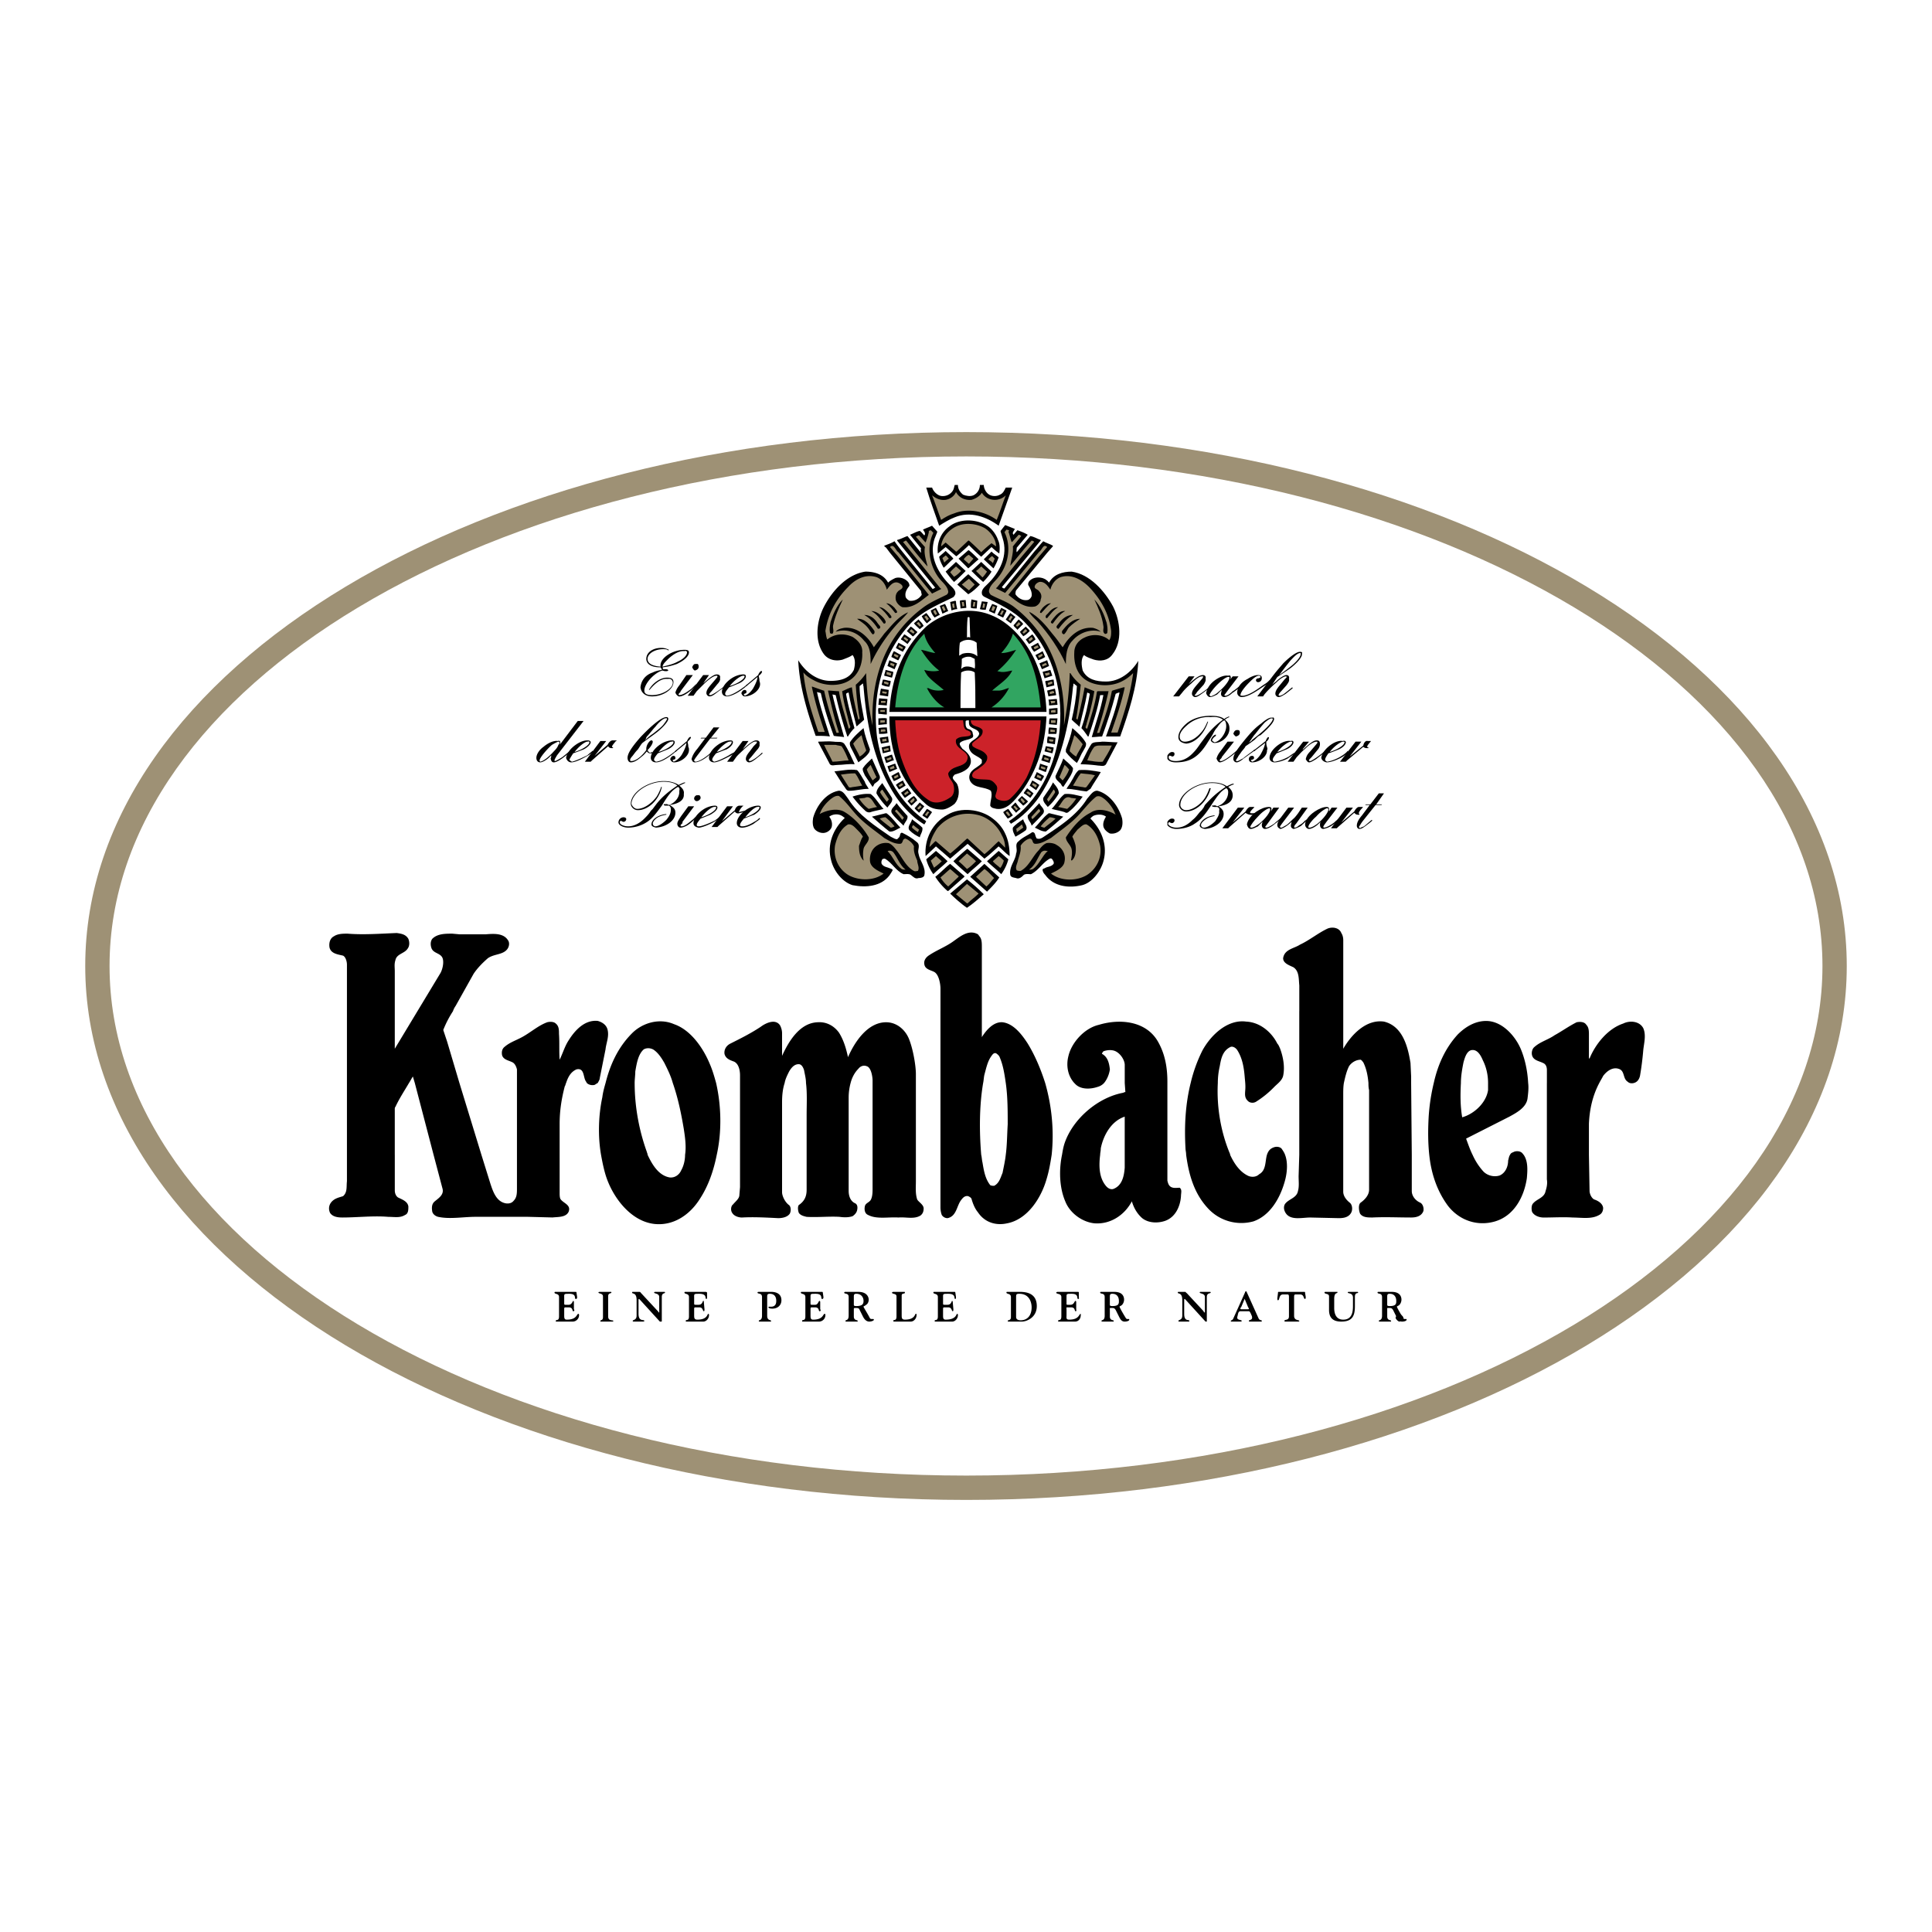 <svg xmlns="http://www.w3.org/2000/svg" width="2500" height="2500" viewBox="0 0 192.756 192.756"><path fill-rule="evenodd" clip-rule="evenodd" fill="#fff" d="M0 0h192.756v192.756H0V0z"/><path d="M69.125 67.351h-.645l-.709 1.032c-.258.322-.322.516-.387.709a.663.663 0 0 0 .323.387c.387.064.967-.387 1.29-.645.193-.194.387-.387.452-.516v-.064l-.452.451c-.258.194-.838.646-1.226.646 0 0-.064 0-.064-.065 0-.064 0-.064.193-.258v-.064l1.225-1.613zM69.448 66.254c-.193-.064-.323.129-.387.323.064.129.129.258.258.323.258-.064.387-.194.387-.387s-.065-.323-.258-.259z" fill-rule="evenodd" clip-rule="evenodd"/><path d="M69.189 69.416l.323-.452.838-.838c.581-.516.903-.71 1.161-.71.064 0 .064 0 .064.064s.065 0-.323.452l-.387.451c-.258.322-.387.516-.387.774 0 .129.129.323.322.323s.387-.129.645-.323c.323-.258.709-.516.838-.581l-.064-.064c-.516.387-1.161.839-1.354.839-.064 0-.064 0-.129-.065.064-.064 0-.064.258-.322l.581-.709c.194-.193.323-.451.258-.581.064-.258-.064-.387-.323-.387s-.645.258-1.354.903l.581-.839h-.581l-1.548 2.064h.581v.001zM74.415 68.383l.064.064 1.097-.903c0 .259-.193.71-.452 1.161-.258.387-.581.646-.838.71 0-.064-.064-.064-.064-.129 0-.064 0-.064.064-.064.129-.065.193-.065.193-.194s-.064-.193-.193-.193-.258.129-.322.322c.064.194.193.323.322.323.774 0 1.548-.645 1.548-1.226 0-.064 0-.129-.064-.322 0-.258-.064-.388-.064-.452v-.064c.193-.129.322-.322.322-.387s-.064-.129-.064-.064c-.064-.064-.258.193-.322.387l-1.227 1.031zM66.738 64.835a1.53 1.53 0 0 0-.774-.193c-.838 0-1.483.451-1.483 1.097 0 .516.516.838 1.354.838h.065c.064.129.129.129.129.258-.387.064-.645.129-.903.258-.774.258-1.161.839-1.226 1.483.064.516.452.903 1.161.903 1.096 0 2.128-.709 2.128-1.419 0-.323-.193-.452-.645-.452-.645 0-1.419.516-1.806 1.226h.064c.645-.774 1.226-1.161 1.806-1.097.323-.064.516.129.516.387 0 .58-1.032 1.226-2.064 1.226-.516 0-.774-.129-.774-.452 0-.709 1.032-1.806 1.806-2 .194.064.258.064.387.064s.194-.064.194-.064c0-.064-.065-.129-.258-.129h-.258s0-.065-.064-.129c.064 0 .064-.065 0-.065.645-.064 1.032-.194 1.419-.323.71-.322 1.226-.773 1.226-1.161 0-.193-.129-.258-.452-.258-1.161 0-2.387.774-2.387 1.548v.129c-.838-.064-1.29-.323-1.29-.774 0-.516.709-.968 1.548-.968.194 0 .387 0 .517.129l.064-.062zm-.645 1.678c.064-.258.194-.387.516-.709.581-.581 1.226-.903 1.677-.839.129-.064.258 0 .258.129 0 .259-.322.646-.903.903-.451.257-.967.386-1.548.516z" fill-rule="evenodd" clip-rule="evenodd"/><path d="M74.608 68.254c-.129.064-1.226 1.032-2.064 1.161-.129 0-.193-.129-.193-.193 0-.129.064-.258.387-.646.194-.064.645-.258.967-.387.452-.194.71-.516.71-.71 0-.129-.064-.193-.258-.193-.323 0-.774.129-1.161.387-.581.387-.968.903-.968 1.354 0 .258.193.452.516.452.839-.064 1.871-.968 2-1.097l.064-.128zm-1.806.194c.451-.581 1.096-1.032 1.354-1.032.129 0 .129 0 .129.064.001.258-.645.71-1.483.968zM60.482 73.931h-.581l-1.548 2.064h.581l.129-.129 1.613-1.419a.353.353 0 0 0 .322.193h.129l.065-.064c-.065 0-.129-.064-.129-.064 0-.129.129-.258.387-.581.064 0 .064 0 .064-.064h-.387c-.193 0-.387.193-.516.452l-1.29 1.096 1.161-1.484zM58.224 71.931h-.581l-1.806 2.387c.064-.129.064-.194.064-.194 0-.193-.064-.258-.258-.193-.387-.064-.968.193-1.419.581-.452.322-.71.774-.71 1.097 0 .258.129.451.387.451s.774-.322 1.096-.709c0 .129 0 .193-.064.322.064.258.129.387.323.387.322 0 .967-.451 1.548-.968l-.065-.064c-.258.193-.387.323-.645.516-.193.129-.645.387-.709.387-.065 0-.065-.064-.065-.064 0-.064.065-.193.258-.516l2.646-3.42zm-2.516 2.064c.064 0 .129.064.129.129 0 0-.064.129-.129.194-.064.193-.193.387-.452.645-.516.581-1.032.968-1.354 1.032-.065-.064-.065-.064-.065-.129 0-.258.71-1.097 1.226-1.548.323-.194.581-.323.645-.323z" fill-rule="evenodd" clip-rule="evenodd"/><path d="M59.127 74.898c-.129.129-.323.258-.516.452-.516.258-1.226.58-1.548.645a.883.883 0 0 1-.258-.193c.064-.129.129-.258.387-.645.193-.065.709-.258 1.032-.387.387-.193.709-.516.709-.709 0-.129-.129-.193-.323-.193-.322 0-.709.129-1.097.387-.58.387-.967.903-1.032 1.354.064.258.258.451.516.451.387 0 1.032-.322 1.483-.58.387-.194.581-.388.709-.452l-.062-.13zm-1.806.129c.452-.581 1.097-1.097 1.354-1.032.065-.064.129 0 .129.064 0 .259-.644.71-1.483.968zM67.319 74.962l.064.065 1.097-.903c0 .258-.193.709-.451 1.161-.258.387-.581.645-.839.709 0-.064-.064-.064-.064-.129s0-.064.064-.064c.193-.064.193-.064.193-.193s-.064-.194-.193-.194-.258.129-.322.323c.064.193.193.322.387.322.71 0 1.484-.645 1.484-1.226 0-.129 0-.193-.065-.322 0-.258-.064-.387-.064-.452v-.064c.193-.194.322-.323.322-.452 0 0-.064-.064-.064 0-.064-.064-.258.194-.323.387l-1.226 1.032zM70.867 73.672h.645l.064-.064h-.645l.839-1.032h-.581l-.774 1.032h-.452l-.064.064h.451l-.774 1.032c-.387.452-.516.774-.581 1.032.064.193.129.322.323.322.645 0 1.548-.774 1.612-.903l.129-.194c-.193.194-.967.903-1.612 1.032-.129 0-.193-.064-.193-.129s.193-.322.387-.581l1.226-1.611zM73.125 75.995l.322-.451c.193-.258.517-.516.839-.839.58-.516.903-.774 1.161-.709.065-.064.065 0 .065.064s.064 0-.323.387l-.387.516c-.258.323-.387.517-.387.774 0 .129.129.322.322.322.194 0 .387-.129.646-.322.322-.258.58-.452.709-.581l-.064-.065c-.451.452-1.032.839-1.226.839-.064 0-.064-.064-.129-.064.064-.064 0-.064.258-.322l.581-.71c.193-.193.322-.451.258-.58.064-.258-.064-.387-.323-.387-.258 0-.645.258-1.354.903l.58-.838h-.58l-1.549 2.064h.581v-.001zM65.062 75.027c-.065 0-.065.064-.194.064s-.193-.129-.258-.258c.323-.322.516-.645.516-.838 0-.064-.064-.129-.129-.129-.193 0-.516.452-.516.838v.129c-.516.71-1.097 1.097-1.483 1.097-.064 0-.129 0-.129-.064 0-.129 0-.129.129-.322.193-.193.322-.452.645-.774.258-.387.323-.516.452-.645.322-.258 1.161-.838 1.483-1.096.71-.581 1.097-1.097 1.097-1.29 0-.129-.065-.194-.194-.194-.452 0-1.419.774-2.58 2-.967 1.097-1.29 1.677-1.29 2.064 0 .258.129.451.323.451.322 0 .645-.193 1.096-.58.258-.194.387-.388.516-.517.064.129.193.194.322.194h.258l-.064-.13zm-.129-1.677a6.74 6.74 0 0 0-.581.516c.193-.323.064-.194.193-.387.258-.258.581-.709.839-.968.387-.516.903-.903 1.032-.838.064-.065.129 0 .129.064s-.129.258-.323.516c-.193.258-.516.516-1.096.968l-.193.129z" fill-rule="evenodd" clip-rule="evenodd"/><path d="M67.512 74.833c-.193.129-1.29 1.097-2.064 1.161-.129-.064-.193-.129-.193-.193 0-.129.064-.258.387-.645.193-.065.645-.258.967-.387.452-.193.709-.516.709-.709 0-.129-.064-.193-.258-.193-.323 0-.774.129-1.161.387-.581.387-.967.903-.967 1.354 0 .258.193.451.516.451.774 0 1.935-1.032 2.064-1.161v-.065zm-1.805.194c.451-.581 1.097-1.097 1.354-1.032.129-.064.129 0 .129.064 0 .259-.645.71-1.483.968zM73.511 74.898c-.129.129-.516.258-.774.452-.452.258-1.096.58-1.484.645-.129-.064-.193-.129-.193-.193 0-.129.064-.258.387-.645.194-.065.645-.258 1.032-.387.387-.193.645-.516.645-.709 0-.129-.064-.193-.258-.193-.323 0-.774.129-1.161.387-.581.387-.968.903-.968 1.354 0 .258.193.451.516.451.388 0 1.226-.451 1.484-.58.645-.323.516-.388.645-.452l.129-.13zm-1.999.129c.452-.581 1.097-1.097 1.354-1.032.129-.064.129 0 .129.064.001.259-.644.71-1.483.968zM65.319 80.445l-.193.258-.193.193c-.194.322-.452.581-.645.774-.516.516-1.097.774-1.613.774-.451 0-.838-.194-.838-.387 0-.129.064-.193.129-.129 0-.064 0-.064.064 0 .129.064.129.064.193.064a.277.277 0 0 0 .258-.258c0-.129-.129-.194-.258-.194a.51.51 0 0 0-.516.516c0 .258.452.516.967.516.646 0 1.291-.194 1.807-.516s.838-.709 1.548-1.677c.709-1.161 1.032-1.548 1.613-1.871.129.064.194.193.129.387.065.645-.452 1.226-1.032 1.419-.129-.064-.258-.129-.387-.064-.064-.064-.129 0-.129.064 0 0 .065.065.194.065h.322c.129.064.194.193.194.387 0 .322-.129.645-.452 1.032-.323.322-.774.645-1.096.645a.277.277 0 0 1-.258-.258c0-.193.193-.451.516-.645.258-.129.451-.193.838-.258v-.065c-.774.065-1.484.517-1.484 1.032 0 .194.194.258.452.323 1.032-.065 1.935-.709 1.935-1.484 0-.322-.129-.516-.58-.774.967-.129 1.483-.516 1.419-1.096.064-.323-.129-.581-.452-.839.194-.064.387-.193.581-.258v-.064c-.129 0-.387.129-.645.258-.387-.258-.903-.387-1.484-.387-1.612 0-3.289 1.161-3.289 2.257 0 .323.322.645.709.645 1.032 0 2.129-1.032 2.387-2.322h-.064a4.484 4.484 0 0 1-.451.968c-.517.709-1.29 1.226-1.936 1.226-.258 0-.516-.258-.58-.516.064-1.096 1.677-2.193 3.225-2.193.581 0 1.097.129 1.355.387-.968.645-1.548 1.161-2.064 1.806l-.196.259zM69.254 80.445h-.581l-.709.968c-.258.387-.387.581-.387.774s.129.387.322.387c.194 0 .581-.129.903-.387.258-.193.516-.451.645-.581v-.129c-.193.129-.193.194-.452.387-.387.322-.709.581-1.032.581l-.065-.065c0-.064 0-.064.194-.258v-.129l1.162-1.548zM69.641 79.349c-.193-.064-.387.129-.387.322 0 .129.129.258.258.258.193 0 .387-.193.387-.322 0-.193-.129-.322-.258-.258zM73.125 80.445h-.581l-1.548 2.064h.581l.129-.129 1.612-1.419a.354.354 0 0 0 .322.194c.064 0 .774-.194.839-.194v-.064c-.064-.064-.709.129-.774.129.065-.129.129-.322.388-.581.064 0 .064-.064.064-.064h-.387c-.194 0-.387.193-.452.451l-1.29 1.097 1.097-1.484z" fill-rule="evenodd" clip-rule="evenodd"/><path d="M71.834 81.478c-.064.064-.258.194-.516.387-.516.258-1.29.581-1.613.581-.129 0-.193-.065-.193-.129 0-.129.064-.258.387-.645.193-.065.645-.258.967-.387.452-.258.709-.516.709-.709 0-.129-.064-.193-.258-.193-.323 0-.774.129-1.161.387-.581.387-.968.903-.968 1.354 0 .258.194.387.516.452.323 0 1.097-.323 1.548-.581.323-.193.581-.387.646-.452l-.064-.065zm-1.871.064c.452-.581 1.097-1.097 1.355-1.032.129-.065.129 0 .129.064 0 .259-.645.71-1.484.968zM75.769 81.606c-.129.129-.258.258-.516.387-.517.323-.903.452-1.226.452-.129 0-.194-.065-.194-.129 0-.129.065-.258.388-.645.193-.065.645-.258 1.032-.387.387-.258.645-.516.645-.709 0-.129-.064-.193-.258-.193-.323 0-.774.129-1.161.387-.581.387-.968.903-.968 1.354 0 .258.193.452.516.452s.709-.129 1.161-.387c.323-.258.581-.387.645-.516l-.064-.066zm-1.419-.064c.451-.581 1.032-1.097 1.29-1.032.129-.065.129 0 .129.064 0 .259-.645.71-1.419.968zM117.633 69.48l.322-.387c.193-.258.516-.581.902-.903.516-.516.838-.71 1.098-.71.064 0 .129 0 .064.064 0 .065.064 0-.324.452l-.387.452c-.258.323-.387.516-.387.774 0 .129.129.322.322.322s.387-.129.646-.322c.387-.258.58-.452.709-.517l-.064-.064c-.451.387-1.033.774-1.227.774-.064 0-.064 0-.129-.064.064-.065.064 0 .258-.323l.646-.709c.129-.193.258-.452.193-.581.064-.258-.064-.387-.258-.387-.324 0-.711.258-1.42.903l.58-.774h-.58l-1.549 2h.585zM126.662 67.867c-.258.258-.387.323-.58.452-.387.258-1.355 1.032-2.064 1.097-.129 0-.258 0-.258-.064 0-.258.387-.774.902-1.29.453-.452.711-.646.969-.646.064 0 .129.064.129.129s-.064.065-.193.129c-.129 0-.258.064-.258.193s.129.194.193.194c.258 0 .387-.194.387-.387 0-.258-.129-.323-.387-.323s-.645.129-1.033.387c-.645.323-1.031.838-1.031 1.354a.44.44 0 0 0 .451.452c.709 0 1.742-.774 2.129-1.032.322-.193.58-.387.709-.516l-.065-.129z" fill-rule="evenodd" clip-rule="evenodd"/><path d="M123.566 67.48h-.58l-.258.323c.064-.129.064-.194.064-.194 0-.194-.064-.258-.258-.194-.389-.064-.84.129-1.227.388-.58.387-.902.902-.967 1.354.064.194.193.387.387.387s.451-.129.709-.258l.451-.451c0 .129-.064.258-.064.387 0 .193.129.322.322.322.195 0 .518-.129.775-.387.193-.129.58-.387.838-.645l-.064-.064c-.129.064-.451.387-.709.516-.322.322-.582.452-.711.452-.064 0-.064 0-.129-.064.064-.065.195-.258.389-.516l1.032-1.356zm-.966.064c.064 0 .064 0 .064.065 0 .258-.453.903-1.098 1.419-.258.258-.58.387-.773.452l-.129-.129c.064-.194.387-.646.773-1.032.452-.452.967-.839 1.163-.775zM125.438 69.48h.58l.129-.194c.322-.387.709-.774 1.227-1.225.387-.387.773-.581.902-.581.064 0 .129 0 .064.064.064 0 .064 0-.193.259l-.58.709c-.193.258-.324.452-.324.71 0 .129.131.322.324.322s.387-.129.709-.322c.322-.258.58-.452.709-.581l-.064-.064c-.322.258-.709.581-.902.709-.258.129-.258.129-.387.129-.064 0-.064-.064-.064-.064 0-.065.064-.194.258-.387l.516-.581c.193-.258.322-.451.258-.645.064-.258-.064-.387-.258-.387s-.645.258-1.031.645c-.26.194-.324.258-.389.323l.518-.774c.387-.258 1.096-.709 1.418-.967.709-.581 1.098-1.096 1.033-1.354.064-.129 0-.193-.195-.193-.322 0-.967.452-1.676 1.161-.322.387-.58.646-1.162 1.419l-1.42 1.869zm2.193-2.129c.387-.516.773-1.032 1.096-1.419.451-.516.773-.774.967-.774.066 0 .129 0 .066.064.062.193-.26.645-.775 1.097-.387.323-.903.71-1.354 1.032zM121.309 73.286c-.258.064-.451.322-.516.581a.434.434 0 0 0 .387.258c.773 0 1.484-.709 1.484-1.419 0-.387-.129-.645-.453-.903.064-.064.26-.194.453-.258l-.064-.064c-.258.129-.324.129-.453.258-.322-.258-.773-.323-1.354-.323-.838 0-1.613.193-2.258.645-.58.451-.967.968-.967 1.483 0 .387.322.581.773.646.902-.065 1.807-.968 2.193-2.193h-.064c-.193.452-.387.838-.709 1.161-.453.516-1.033.838-1.549.838-.322 0-.516-.194-.516-.516s.258-.709.709-1.097a3.204 3.204 0 0 1 2.387-.838c.58-.064.967.064 1.225.258a7.99 7.99 0 0 0-1.676 1.612l-.193.258-.193.258-.193.258c-.26.387-.453.645-.646.838-.58.645-1.16.903-1.805.903-.453 0-.711-.129-.711-.387 0-.064.064-.193.064-.129.064-.064.064 0 .129 0s.129.065.129.065c.193 0 .26-.129.26-.258s-.066-.193-.26-.193c-.152 0-.344.161-.451.355v.329c.131.22.42.347.84.347 1.482 0 2.32-.58 3.225-2.064.258-.387.451-.709.451-.709.129-.258.258-.516.451-.709.258-.387.451-.581.709-.709.129.064.195.322.195.581 0 .709-.646 1.548-1.162 1.612-.129-.064-.193-.129-.258-.193.064-.194.193-.323.387-.452v-.13zM123.115 73.995h-.645l-.711.967c-.258.323-.322.517-.387.71.064.193.193.387.322.387.193 0 .58-.129 1.678-1.032.193-.194.064 0 .129-.129-.129.129 0-.129-.129 0-.58.516-1.355 1.096-1.613 1.032 0 0-.064 0-.064-.064s0-.064.193-.258v-.064l1.227-1.549zM123.438 72.834c-.193 0-.322.129-.387.387.064.064.129.193.258.258.258-.064.387-.193.387-.387-.001-.194-.065-.258-.258-.258zM125.051 74.898l.064.064 1.096-.838c0 .258-.193.709-.451 1.161-.258.387-.58.645-.838.709l-.129-.129c.064-.064.064-.064.129-.064.129-.064.193-.064.193-.193s-.064-.194-.193-.194c-.195 0-.324.129-.324.323s.129.322.324.322c.773 0 1.547-.645 1.482-1.226.064-.064.064-.129 0-.322s-.064-.322-.064-.452v-.064c.193-.129.258-.323.258-.387s0-.064-.064-.064-.193.194-.258.387l-1.225.967zM129.049 75.995l.322-.451c.193-.193.451-.516.84-.839.516-.516.902-.709 1.16-.709.064 0 .064 0 .064.064s.064 0-.322.452l-.387.451c-.322.323-.387.517-.451.774.064.129.193.322.322.322.193 0 .387-.129.709-.322.322-.258.773-.581.904-.709l-.066-.065c-.516.452-1.289.968-1.418.968-.064 0-.129 0-.129-.064s0-.064.258-.322l.58-.71a.9.9 0 0 0 .258-.58c0-.258-.064-.387-.322-.387-.322 0-.645.258-1.354.903h-.064l.645-.774h-.58l-1.549 2h.58v-.002zM135.822 73.995h-.58l-1.549 2h.58l.129-.129 1.613-1.354a.493.493 0 0 0 .322.129h.193v-.064c-.064 0-.129-.064-.129-.064 0-.129.129-.258.387-.581h.064-.387c-.193-.064-.387.129-.451.452l-1.355 1.097 1.163-1.486z" fill-rule="evenodd" clip-rule="evenodd"/><path d="M129.178 75.091a4.411 4.411 0 0 0-.58.388c-.451.258-.967.451-1.418.516-.131 0-.195-.129-.195-.193 0-.129.064-.258.389-.645.193-.065.645-.258.967-.387.451-.193.709-.516.709-.709 0-.129-.129-.193-.258-.129-.322-.064-.773.064-1.16.323-.582.387-.969.903-.969 1.354 0 .258.193.451.518.451.322 0 .967-.193 1.289-.387.387-.258.645-.452.773-.516l-.065-.066zm-1.74-.064c.451-.581 1.096-1.032 1.354-1.032.064 0 .129 0 .129.064-.001.259-.646.71-1.483.968zM125.18 74.769c-.129.129-.969.71-1.162.903-.193.064-.516.322-.645.258 0 0-.064 0-.064-.064s.129-.193.258-.452c.193-.258.322-.452.322-.452.451-.516.322-.451.387-.516.193-.129.387-.258.904-.646.322-.322.387-.387.58-.451.967-.839 1.354-1.354 1.354-1.612 0-.129-.064-.194-.193-.129-.193-.064-.58.129-1.096.581-.645.452-1.162 1.032-1.936 2-.645.838-.838 1.161-.838 1.548 0 .129.129.322.322.322.129 0 .322-.064.709-.387.451-.322.904-.645 1.162-.839l-.064-.064zm-.647-.58c.389-.517.518-.774.711-.968.451-.581.773-.968.967-1.161.322-.258.516-.387.645-.387.064 0 .129 0 .129.064 0 .258-.645.967-1.547 1.677-.711.581-.516.387-.58.516-.26.13-.26.194-.325.259zM134.467 74.898c-.129.193-.387.387-.709.581-.193.129-.838.451-1.354.516-.131-.064-.193-.129-.193-.193 0-.129.062-.258.322-.645.258-.065.709-.258 1.031-.387.451-.193.709-.516.709-.709 0-.129-.129-.193-.322-.129-.258-.064-.709.064-1.096.323-.582.387-.969.903-1.033 1.354.064.258.258.387.518.451.451 0 1.096-.258 1.547-.516.322-.193.516-.387.645-.452l-.065-.194zm-1.805.129c.451-.581 1.096-1.032 1.354-1.032.064 0 .129 0 .129.064 0 .259-.645.71-1.483.968zM120.084 80.575l-.193.258-.195.193c-.258.323-.451.581-.709.774-.516.516-1.031.774-1.611.774-.453 0-.775-.194-.84-.387.064-.129.064-.193.129-.129.064-.064.064-.064.064 0 .129.064.193.064.193.064.129 0 .26-.129.26-.258s-.066-.193-.26-.193c-.152 0-.344.12-.451.33v.321c.143.206.479.38.904.38.645 0 1.354-.194 1.805-.516.516-.322.904-.709 1.549-1.677.773-1.161 1.031-1.548 1.613-1.871.129.064.193.194.193.387 0 .645-.453 1.226-1.098 1.419-.129-.064-.193-.129-.387-.064-.064-.065-.129 0-.129.064 0 0 .129.065.258.065h.258c.193.064.258.193.193.387.064.322-.129.645-.387 1.032-.322.322-.773.645-1.16.645-.129 0-.26-.129-.26-.258 0-.194.26-.452.582-.645.193-.129.451-.194.773-.258v-.064c-.773.064-1.418.516-1.484 1.032.066.194.195.258.518.323.967-.064 1.869-.709 1.869-1.484 0-.322-.129-.516-.516-.774.969-.129 1.42-.516 1.42-1.096 0-.323-.129-.581-.451-.839.129-.064.322-.193.58-.258l-.064-.064c-.129 0-.387.129-.646.258-.387-.258-.838-.387-1.482-.387-1.613 0-3.289 1.161-3.289 2.257 0 .323.322.645.709.645 1.031 0 2.129-1.032 2.451-2.322h-.129a4.462 4.462 0 0 1-.451.968c-.451.709-1.291 1.226-1.871 1.226-.322 0-.58-.258-.58-.516 0-1.096 1.611-2.193 3.16-2.193.58 0 1.096.129 1.354.387-.967.645-1.482 1.161-2.062 1.806l-.13.258zM124.146 80.575h-.645l-1.549 2.064h.582l.129-.129 1.611-1.419c.129.129.451.258.775.194.387-.129-.064.064.193-.129l.064-.065c-.193.065-.582.065-.582 0 0-.129.131-.258.389-.516 0 0 0-.064.064-.064h-.453c-.129 0-.322.193-.451.451l-1.289 1.097 1.162-1.484zM130.469 80.575h-.58l-.389.581c-.387.516-.387.451-.58.645-.129.129-.451.451-.58.516-.451.258-.451.258-.516.258s-.129-.065-.129-.065c0-.064.064-.129.193-.322l1.225-1.612h-.58l-.773 1.032c-.193.258-.322.516-.322.71 0 .193.129.322.322.387.258-.064.709-.323 1.096-.709 0 .129-.064.258-.064.387 0 .194.129.258.258.323a2.45 2.45 0 0 0 .773-.323c.26-.258.518-.451.582-.58l-.064-.064v.061l-.129.064-.129.129-.064.064c-.129.129-.258.193-.453.322-.129.129-.322.194-.387.194s-.064-.065-.064-.065c0-.064.064-.193.193-.322l1.161-1.611zM134.984 80.575h-.646l-1.547 2.064h.58l.129-.129 1.613-1.419c.129.129.193.194.387.194h.129v-.065l-.064-.064c0-.129.129-.323.387-.581 0 0 0-.064.064-.064h-.451c-.129 0-.322.193-.451.451l-1.291 1.097 1.161-1.484zM137.242 80.316h.58l.064-.064h-.58l.773-1.097h-.516l-.84 1.097h-.451l-.064.064h.451l-.773 1.032c-.387.452-.516.774-.516 1.032 0 .194.129.323.258.323.193 0 .387-.129.645-.323.258-.193.516-.387.645-.516l-.064-.064c-.387.322-.516.451-.773.645-.322.129-.322.129-.387.193l-.129-.129c.064-.064.193-.322.387-.58l1.29-1.613z" fill-rule="evenodd" clip-rule="evenodd"/><path d="M127.631 80.575h-.582l-.258.387c.064-.193.064-.193.064-.258 0-.129-.064-.193-.258-.193-.387 0-.838.193-1.225.451-.58.387-.904.903-.969 1.29.064.258.193.452.389.452.193 0 .451-.129.709-.258l.451-.452c0 .129-.064.193-.064.323 0 .193.129.387.322.387s.516-.129.838-.387c.131-.129.711-.516.969-.774l-.064-.064c-.064.064-.645.516-.84.709-.387.258-.645.387-.773.387-.064 0-.064-.065-.129-.065.064-.064.193-.258.387-.516l1.033-1.419zm-.969.064c.064 0 .064.064.064.129 0 .258-.451.903-1.096 1.419-.258.193-.58.387-.773.387-.064 0-.064 0-.131-.065.066-.193.389-.645.775-1.032.452-.516.968-.838 1.161-.838zM133.436 80.575h-.58l-.258.387v-.258c0-.129-.064-.193-.258-.193-.324 0-.775.193-1.162.451-.58.387-.967.903-.967 1.29 0 .258.193.452.387.452s.451-.129.645-.258.322-.258.516-.452c-.064.129-.064.193-.064.323 0 .193.129.387.322.387.324-.064.582-.129 1.033-.452.258-.193.258-.258.516-.516v-.064c-.064.064-.258.193-.451.387-.322.258-.773.516-1.033.516l-.064-.065c0-.064.129-.258.324-.516l1.094-1.419zm-1.032.064c.129 0 .129.064.129.129 0 .258-.453.903-1.098 1.419-.258.193-.58.387-.773.387-.064 0-.129 0-.129-.065 0-.193.322-.645.773-1.032.452-.516.967-.838 1.098-.838z" fill-rule="evenodd" clip-rule="evenodd"/><path d="M8.504 96.378c0-14.835 9.93-28.209 25.979-37.846 15.872-9.53 37.771-15.421 61.928-15.421 24.152 0 46.033 5.889 61.886 15.417 16.039 9.637 25.955 23.013 25.955 37.851 0 14.839-9.916 28.214-25.955 37.851-15.854 9.527-37.734 15.418-61.886 15.418-24.157 0-46.057-5.893-61.928-15.422-16.049-9.638-25.979-23.013-25.979-37.848zm27.22-35.77C20.407 69.805 10.93 82.453 10.93 96.378c0 13.925 9.477 26.573 24.794 35.771 15.511 9.312 36.968 15.07 60.687 15.07 23.712 0 45.15-5.756 60.646-15.064 15.305-9.197 24.77-21.848 24.77-35.776 0-13.928-9.465-26.579-24.77-35.775-15.496-9.31-36.934-15.066-60.646-15.066-23.719-.001-45.176 5.756-60.687 15.07z" fill="#9e9175"/><path d="M101.248 52.773c-.064.193-.322.387-.129.581.129-.129.258-.322.387-.452.387.129.709.258 1.033.452l-1.098 1.29c0 .193-.064.322 0 .451l1.355-1.612c.387.064.645.258 1.031.387v.064l-3.871 4.645c.066.064.131.129.26.129l3.031-3.741c.322-.322.516-.645.838-.967.322.194.645.258.969.452 0 .064-.064.129-.129.193l-.453.516-3.096 3.741c-.064.129-.064.258-.064.387.258.387.709.645 1.162.581.193 0 .387-.193.451-.387.064-.387-.129-.774-.322-1.097-.064-.129 0-.322.129-.451.322-.323.838-.388 1.289-.258.193.064.451.193.645.451.453-.838 1.355-1.096 2.258-1.096 1.807.258 3.291 1.935 4.129 3.483.709 1.419.967 3.483-.064 4.773-.451.645-1.225.709-1.871.516-.322-.129-.645-.193-.967-.451-.322.387-.258 1.031-.129 1.548.451.903 1.354 1.096 2.322 1.096 1.354 0 2.516-.903 3.225-2.064-.129 2.645-.967 5.16-1.807 7.547h-1.418c.516-1.419 1.031-2.838 1.354-4.386-.129 0-.258.064-.387.129-.387 1.483-.838 2.838-1.354 4.257-.324 0-.711.064-1.033.064.387-1.354.902-2.773 1.162-4.192h-.322c-.26 1.419-.711 2.773-1.162 4.128h-.064c-.193-.258-.387-.581-.645-.838.387-1.097.645-2.258.838-3.418-.064-.065-.129-.065-.258-.129-.193 1.161-.516 2.258-.773 3.418-.258-.258-.518-.451-.775-.709.258-1.097.451-2.193.518-3.354l-.324-.258c-.064.064 0 .193-.064.322-.387 3.935-1.225 7.74-3.354 10.966-.709 1.032-1.742 2.064-2.838 2.709-.064-.064-.129-.193-.193-.258 2.967-2 4.387-5.16 4.967-8.386.58-4.257-.451-8.385-3.355-11.417-1.16-1.226-2.645-1.871-4.062-2.58-.129-.064-.258-.193-.258-.322-.064-.387.258-.646.516-.903 1.289-1.226 2.129-2.903 1.549-4.645l-.195-.645v-.065l.453-.581.963.386z" fill-rule="evenodd" clip-rule="evenodd"/><path d="M100.668 52.902c0 .064 0 .129-.064.129.129.322.193.709.322 1.032h.064l.645-.709c.064 0 .193.064.258.129l-.838 1.032c.064.709-.193 1.354-.258 1.935.709-.838 1.354-1.677 2.129-2.516.064 0 .193.065.258.129l-1.42 1.677-2.322 2.902c-.064 0-.064 0-.064.064l.904.452 3.418-4.128c.258-.129.387-.838.773-.452l-.773.903-3.096 3.87c.773.58 1.547 1.354 2.645 1.161.258-.065.58-.387.58-.71a.687.687 0 0 0-.129-.774c-.129-.258-.58-.258-.451-.581.064-.193.258-.323.451-.387.516-.065.838.387 1.096.774.131-.581.582-1.161 1.162-1.291 1.031-.258 2 .323 2.709 1.032 1.227 1.29 2 2.709 2.193 4.387 0 .322 0 .645-.193.903-.645-.581-1.678-.645-2.451-.258-.58.258-1.033.774-1.033 1.483-.064 1.097.26 2.258 1.291 2.839 1.031.58 2.516.58 3.547 0 .387-.194.711-.452 1.033-.774-.258 2.064-.904 4-1.549 5.935h-.645c.516-1.484 1.031-2.967 1.354-4.516h-.129l-1.096.323-.064.064c-.258 1.419-.773 2.774-1.227 4.128-.064.064-.193 0-.258.064a43.97 43.97 0 0 0 1.162-4.193h-1.098l-.064.064c-.193 1.29-.58 2.451-.967 3.677-.322-.064-.064-.323-.064-.516a26.1 26.1 0 0 0 .773-3.225l-.967-.387a47.1 47.1 0 0 1-.709 3.226c-.064-.064-.131-.064-.131-.129.195-1.097.324-2.193.453-3.354-.387-.323-.775-.709-1.033-1.161h-.064a34.08 34.08 0 0 1-.58 5.225c.193-4.644-1.225-8.966-5.031-11.868-.709-.516-1.549-.774-2.258-1.161-.129-.129-.193-.258-.193-.387.064-.581.645-.968.967-1.419.969-1.225 1.291-3.031.582-4.45l.193-.258.257.065z" fill-rule="evenodd" clip-rule="evenodd" fill="#9e9175"/><path d="M110.408 62.126c.064.323.129.645.064 1.032-.064.064-.193.129-.258.064-.258-.193-.064-.516-.129-.774-.129-.968-.518-1.806-.904-2.645.645.711.969 1.485 1.227 2.323zM104.859 60.191c-.387.258-.645.645-.967.967-.064 0-.129 0-.129-.064 0-.193.193-.322.258-.451.258-.258.516-.452.838-.452zM105.57 60.578c-.451.258-.775.71-1.098 1.097-.064 0-.129 0-.129-.064-.064-.193.064-.258.193-.387.259-.323.583-.646 1.034-.646zM106.279 60.965c-.516.258-.902.774-1.225 1.226-.064.064-.129 0-.195-.064-.064-.129.131-.258.195-.387.323-.387.71-.839 1.225-.775z" fill-rule="evenodd" clip-rule="evenodd"/><path d="M104.99 63.223c.387.451.709.903 1.031 1.354.645-1.097 1.678-2.064 3.031-1.936.258.065.58.194.773.388-.967-.323-2.127.064-2.838.902-.58.581-.645 1.484-.645 2.322-.709-1.548-1.678-2.967-2.838-4.257-.258-.258-.645-.581-.838-.968.904.453 1.678 1.356 2.324 2.195z" fill-rule="evenodd" clip-rule="evenodd"/><path d="M107.053 61.353c-.58.322-1.031.838-1.418 1.354 0 .064-.129 0-.129 0-.258-.194.064-.387.129-.516.386-.516.838-.838 1.418-.838zM107.764 61.739c-.389.258-.775.516-1.098.839-.193.193-.258.516-.516.709-.064 0-.129-.064-.193-.129v-.193c.451-.581 1.031-1.226 1.807-1.226zM108.344 74.124c.064.323-.129.516-.258.774-.258.387-.387.838-.645 1.225-.389-.322-.775-.645-1.098-1.096v-.258c.258-.709.516-1.419.645-2.128.518.451 1.033.902 1.356 1.483z" fill-rule="evenodd" clip-rule="evenodd"/><path d="M108.021 74.253c-.193.451-.516.838-.646 1.226-.258-.129-.451-.323-.645-.517v-.129c.129-.516.322-.967.451-1.483.325.258.583.581.84.903z" fill-rule="evenodd" clip-rule="evenodd" fill="#9e9175"/><path d="M111.504 74.06l-1.16 2.193c-.193.258-.518.129-.775.129a13.821 13.821 0 0 0-1.74-.129v-.064c.387-.645.645-1.355 1.096-2 .258-.194.645-.129 1.033-.194.515 0 1.03.065 1.546.065z" fill-rule="evenodd" clip-rule="evenodd"/><path d="M110.924 74.382c-.258.58-.58 1.097-.902 1.612-.518.064-1.033-.064-1.549-.129.193-.452.387-.967.709-1.354.193-.129.387-.129.582-.129h1.16z" fill-rule="evenodd" clip-rule="evenodd" fill="#9e9175"/><path d="M107.053 76.64c0 .322-.129.516-.258.773-.193.323-.451.71-.709 1.097-.129-.064-.193-.193-.258-.322-.193-.194-.58-.452-.516-.774.258-.58.58-1.161.773-1.741.323.322.71.579.968.967z" fill-rule="evenodd" clip-rule="evenodd"/><path d="M106.666 76.769c-.129.387-.387.773-.645 1.096l-.322-.323.516-1.225c.193.129.322.323.451.452z" fill-rule="evenodd" clip-rule="evenodd" fill="#9e9175"/><path d="M109.826 77.027c-.322.581-.709 1.097-1.031 1.677-.129.065-.258.194-.387.258-.709-.064-1.291-.258-2-.258.129-.258.322-.451.451-.709.258-.387.387-.838.775-1.161.774-.065 1.483.064 2.192.193z" fill-rule="evenodd" clip-rule="evenodd"/><path d="M109.246 77.349l-.838 1.161c-.129.129-.322 0-.516 0l-.84-.129c.26-.387.453-.839.775-1.226.452.065.968.065 1.419.194z" fill-rule="evenodd" clip-rule="evenodd" fill="#9e9175"/><path d="M105.635 79.155a5.3 5.3 0 0 1-1.098 1.355c-.193-.258-.516-.516-.451-.903.322-.516.709-.968.969-1.548.257.322.58.645.58 1.096z" fill-rule="evenodd" clip-rule="evenodd"/><path d="M105.248 79.091c-.193.322-.389.58-.646.903-.064-.129-.129-.194-.129-.258l.646-.967c.065.064.193.193.129.322z" fill-rule="evenodd" clip-rule="evenodd" fill="#9e9175"/><path d="M111.955 81.671c.064.387.064.838-.193 1.161a1.19 1.19 0 0 1-1.031.323c-.258-.129-.58-.387-.645-.709-.064-.323.064-.645.258-.968-.322-.258-.904-.258-1.291-.064-.064.064-.193.129-.258.258 1.098 1.096 1.742 2.645 1.291 4.257-.26.968-1.098 2.129-2.129 2.387-1.355.322-2.838.129-3.678-1.032-.129-.129-.258-.322-.258-.516 0-.064.129-.129.193-.129.258-.194.645-.129.904-.452.064-.194-.064-.323-.129-.452-.064-.064-.131-.129-.26-.064-.709.387-1.096 1.161-1.869 1.548-.193 0-.516-.064-.711.064-.193.194-.451.452-.773.323-.258-.065-.516-.065-.58-.323-.129-.838.516-1.419.58-2.128.193-.452-.193-.903.258-1.226.387-.387.904-.581 1.355-.903.322 0 .258.322.387.516 0 .065.064.129.129.129.258.065.451-.064.645-.193 1.549-1.032 3.291-2.128 4.322-3.806.258-.258.58-.838 1.031-.774 1.227.322 2.13 1.612 2.452 2.773z" fill-rule="evenodd" clip-rule="evenodd"/><path d="M108.021 79.478c-.387.516-.84 1.097-1.355 1.483-.129.129-.258.194-.451.064-.387-.129-.838-.193-1.289-.322.451-.452.773-1.097 1.289-1.483.644-.065 1.226.129 1.806.258z" fill-rule="evenodd" clip-rule="evenodd"/><path d="M111.246 81.155l.064.129c-.709-.452-1.807-.709-2.516-.194-1.031.516-1.871 1.548-2.451 2.451 0 .452.516.774.58 1.226.064.323 0 .71-.064 1.032l.064.064c.389-.322.451-.903.389-1.483a3.803 3.803 0 0 0-.324-.903c.129-.258.324-.451.518-.709.322-.258.58-.581.902-.516.773.452 1.16 1.29 1.355 2.129.193 1.161-.324 2.258-1.291 2.902-1.031.646-2.645.646-3.613-.129.518-.258 1.291-.581 1.355-1.226.129-.645-.193-1.29-.773-1.612-.258-.194-.711-.258-1.033-.194-.322.129-.58.452-.773.709-.645.646-.967 1.613-1.807 2.064-.129 0-.258 0-.387-.064-.193-.322.064-.645.129-1.032.129-.451.322-.903.258-1.419.193-.322.58-.645.904-.71.387 0 .193.517.58.517.58 0 1.031-.323 1.547-.581.969-.774 2.064-1.484 2.904-2.451.516-.581 1.031-1.226 1.611-1.677.322-.129.582.064.84.258.452.387.839.903 1.032 1.419zM107.375 79.671c-.258.387-.58.774-.902 1.032-.322-.064-.58-.129-.902-.193.387-.323.58-1.226 1.289-.903l.515.064z" fill-rule="evenodd" clip-rule="evenodd" fill="#9e9175"/><path d="M104.086 81.155c-.322.387-.773.838-1.16 1.225-.064-.387-.451-.58-.387-1.032.387-.387.773-.838 1.16-1.226.065.323.645.582.387 1.033z" fill-rule="evenodd" clip-rule="evenodd"/><path d="M103.764 80.961c-.258.258-.516.581-.773.774 0-.064-.129-.129-.064-.258l.709-.774c.063.065.192.194.128.258z" fill-rule="evenodd" clip-rule="evenodd" fill="#9e9175"/><path d="M106.086 81.478c-.58.516-1.16 1.032-1.742 1.484-.451 0-.773-.258-1.096-.387.451-.452.773-.968 1.354-1.419.129-.065.324.064.453.064l1.031.258z" fill-rule="evenodd" clip-rule="evenodd"/><path d="M105.312 81.671c-.322.322-.711.58-1.098.903-.129 0-.258-.065-.387-.129a5.97 5.97 0 0 1 .902-.903c.197 0 .39.064.583.129z" fill-rule="evenodd" clip-rule="evenodd" fill="#9e9175"/><path d="M102.086 81.736c.064.387.518.709.26 1.096-.324.258-.711.452-1.033.645-.129-.258-.322-.58-.258-.903.257-.323.644-.58 1.031-.838z" fill-rule="evenodd" clip-rule="evenodd"/><path d="M102.086 82.574c-.193.129-.451.323-.645.452 0-.064 0-.258-.064-.323.129-.064.58-.452.58-.452s.064.129.129.323zM104.537 84.896c-.58.516-.838 1.354-1.482 1.806-.129.064-.258.064-.387.064.645-.452.838-1.161 1.225-1.742.129-.129.322-.194.516-.129l.128.001z" fill-rule="evenodd" clip-rule="evenodd" fill="#9e9175"/><path d="M100.281 83.155c.322.645.451 1.419.451 2.257-.387-.258-.709-.645-1.098-.967-.451.387-.902.838-1.418 1.226l-1.677-1.483-1.742 1.483c-.452-.387-.967-.839-1.419-1.226l-1.032.967c-.129-1.677.645-3.29 2.193-4.128 1.29-.774 3.291-.581 4.515.387.516.387.969.903 1.227 1.484z" fill-rule="evenodd" clip-rule="evenodd"/><path d="M99.957 83.348c.195.322.324.774.324 1.226l-.646-.645c-.451.387-.902.903-1.418 1.29L96.54 83.67h-.065c-.581.517-1.096 1.032-1.677 1.484l-1.419-1.226h-.064l-.581.581c.065-.645.387-1.29.774-1.871a3.97 3.97 0 0 1 3.936-1.354c1.031.194 2.062 1.032 2.513 2.064z" fill-rule="evenodd" clip-rule="evenodd" fill="#9e9175"/><path d="M97.959 85.928c-.451.452-.968.839-1.419 1.29-.517-.451-.968-.838-1.419-1.29.452-.451.903-.838 1.354-1.226h.065l1.419 1.226zM94.54 85.928c-.451.452-.968.839-1.419 1.29a4.505 4.505 0 0 1-.71-1.483l.968-.838c.387.322.774.645 1.161 1.031zM100.604 85.735a4.493 4.493 0 0 1-.709 1.483c-.453-.451-.969-.838-1.42-1.29l1.16-1.032c.322.258.646.581.969.839z" fill-rule="evenodd" clip-rule="evenodd"/><path d="M97.377 85.928c-.258.258-.58.581-.902.774-.258-.258-.516-.516-.838-.774l.838-.774c.322.258.644.516.902.774zM93.959 85.928a6.957 6.957 0 0 1-.774.645l-.322-.709.516-.452.58.516zM100.152 85.864a2.365 2.365 0 0 1-.324.709h-.064c-.193-.193-.516-.387-.709-.645l.58-.516c.193.13.388.323.517.452z" fill-rule="evenodd" clip-rule="evenodd" fill="#9e9175"/><path d="M96.217 87.412v.065l-1.613 1.419h-.064a6.503 6.503 0 0 1-1.226-1.419c.517-.387.968-.903 1.484-1.29l1.419 1.225zM99.699 87.541c-.322.517-.773.968-1.225 1.419l-1.677-1.483 1.419-1.29 1.483 1.354z" fill-rule="evenodd" clip-rule="evenodd"/><path d="M94.798 86.703c.322.258.581.516.838.709v.065l-1.032.967a3.38 3.38 0 0 1-.773-.903c.322-.258.644-.581.967-.838zM99.184 87.605c-.258.258-.451.581-.773.838l-1.033-.967.84-.774c.386.258.643.581.966.903z" fill-rule="evenodd" clip-rule="evenodd" fill="#9e9175"/><path d="M98.152 89.218c-.516.451-1.098.967-1.678 1.354-.581-.387-1.354-1.097-1.677-1.419l1.677-1.419c.581.452 1.163.968 1.678 1.484z" fill-rule="evenodd" clip-rule="evenodd"/><path d="M97.637 89.153c-.389.387-.775.645-1.097.968h-.065l-1.096-.903 1.096-1.032 1.162.967z" fill-rule="evenodd" clip-rule="evenodd" fill="#9e9175"/><path d="M95.572 48.387c0 .387.193.709.516.968.323.129.709.193 1.031.064.389-.193.646-.581.646-1.032h.387c0 .322.193.709.451.903.322.258.838.258 1.16.065.324-.129.453-.452.582-.71h.645l-1.355 3.806c-1.225-.903-2.837-1.483-4.385-.838-.517.194-1.032.516-1.549.838-.451-1.29-.902-2.516-1.29-3.806h.581c.129.387.516.774.903.839.452.064.903-.129 1.161-.516.129-.194.129-.387.194-.581h.322z" fill-rule="evenodd" clip-rule="evenodd"/><path d="M96.926 49.871c.451-.129.839-.387 1.033-.709.258.452.773.709 1.289.709.451 0 .84-.193 1.098-.452-.322.839-.582 1.677-.904 2.452-1.16-.839-2.838-1.226-4.257-.646-.452.129-.903.387-1.29.646-.323-.839-.581-1.677-.903-2.452.387.323.839.516 1.354.452.387-.064.838-.322 1.032-.774.323.58.903.838 1.548.774z" fill-rule="evenodd" clip-rule="evenodd" fill="#9e9175"/><path d="M99.57 53.87c.193.387.193.838.129 1.354a6.687 6.687 0 0 1-.773-.645l-1.031.967c-.451-.387-.84-.774-1.226-1.161-.387.387-.839.774-1.226 1.097h-.064l-1.032-.903-.774.645c-.129-1.096.323-2.128 1.161-2.709.968-.774 2.644-.774 3.742-.064.45.258.901.839 1.094 1.419z" fill-rule="evenodd" clip-rule="evenodd"/><path d="M98.281 52.709c.58.387 1.096 1.096 1.096 1.806l-.451-.322c-.322.258-.709.58-1.031.902a21.956 21.956 0 0 0-1.226-1.161h-.065l-1.161 1.097h-.064l-1.032-.903-.452.387c.065-.903.838-1.742 1.677-2.064.839-.323 1.936-.194 2.709.258z" fill-rule="evenodd" clip-rule="evenodd" fill="#9e9175"/><path d="M96.668 54.902c.322.258.646.581.968.903-.322.258-.646.58-1.033.903l-.967-.967.967-.839h.065zM94.346 54.966c.258.258.581.517.774.774-.322.258-.645.645-.967.903-.193-.323-.387-.71-.452-1.097.194-.192.452-.386.645-.58zM98.99 55.095c.193.194.451.323.645.517a5.697 5.697 0 0 1-.516 1.096l-.967-.903.773-.774.065.064z" fill-rule="evenodd" clip-rule="evenodd"/><path d="M97.119 55.741l-.451.516-.516-.451c.129-.193.322-.387.516-.451l.451.386zM94.668 55.741a2.822 2.822 0 0 0-.451.387c-.064-.129-.129-.322-.194-.451l.323-.258c.129.064.194.193.322.322zM99.248 55.741c-.064.129-.129.322-.193.451-.129-.193-.322-.258-.451-.387.129-.129.258-.258.387-.322l.257.258z" fill-rule="evenodd" clip-rule="evenodd" fill="#9e9175"/><path d="M96.346 56.966c-.387.387-.774.774-1.161 1.097-.323-.323-.581-.71-.838-1.032l.064-.064.968-.903.967.902zM98.926 57.031c-.193.322-.516.709-.838 1.032-.387-.323-.773-.71-1.162-1.097l.968-.903c.323.322.71.645 1.032.968z" fill-rule="evenodd" clip-rule="evenodd"/><path d="M95.894 56.966c-.193.193-.451.451-.709.58l-.387-.451c.193-.258.387-.387.581-.581l.515.452zM98.475 57.031c-.129.193-.258.387-.451.581l-.646-.645c.195-.129.389-.322.518-.452l.579.516z" fill-rule="evenodd" clip-rule="evenodd" fill="#9e9175"/><path d="M97.766 58.321c-.389.387-.711.709-1.162.967l-1.096-.967c.322-.323.709-.709 1.096-1.032l1.162 1.032z" fill-rule="evenodd" clip-rule="evenodd"/><path d="M97.248 58.321l-.58.581-.71-.581c.258-.194.452-.387.71-.581l.58.581z" fill-rule="evenodd" clip-rule="evenodd" fill="#9e9175"/><path d="M96.411 60.643l-.581.064c0-.258-.064-.516-.064-.774.193-.064.387-.064.581-.064l.064.774zM97.443 60.708c-.195 0-.389 0-.582-.064 0-.258 0-.581.064-.839l.582.129-.064.774zM95.378 59.998c0 .258.064.516.129.774-.194 0-.387.064-.581.129l-.129-.839.516-.129.065.065zM98.346 60.836c-.193 0-.387 0-.58-.064l.193-.774.58.064-.193.774z" fill-rule="evenodd" clip-rule="evenodd"/><path d="M96.217 60.449c-.064.065-.129 0-.194.065 0-.129-.064-.323-.064-.452h.194l.064.387zM97.248 60.514h-.193c0-.129.064-.323.064-.452h.195l-.066.452zM95.25 60.643h-.194l-.064-.387.193-.064.065.451zM98.281 60.256c0 .129-.064.258-.064.387h-.193c0-.129.064-.323.064-.452l.193.065z" fill-rule="evenodd" clip-rule="evenodd" fill="#9e9175"/><path d="M94.604 60.965c-.193.064-.387.193-.581.258l-.258-.774.516-.193c.13.193.194.452.323.709zM99.506 60.449l-.258.774-.58-.258c.064-.258.193-.451.322-.709.194.064.387.129.516.193z" fill-rule="evenodd" clip-rule="evenodd"/><path d="M94.346 60.836c-.064.064-.129.129-.193.129l-.193-.387.193-.129.193.387zM99.119 60.965c-.064 0-.129-.064-.193-.064 0-.129.064-.258.129-.452l.258.129-.194.387z" fill-rule="evenodd" clip-rule="evenodd" fill="#9e9175"/><path d="M93.766 61.353c-.194.064-.387.193-.516.258a1.547 1.547 0 0 1-.387-.709l.516-.258.387.709zM100.41 60.965l-.322.645c-.193-.064-.389-.193-.582-.258.129-.258.258-.452.389-.709l.516.258v.064h-.001z" fill-rule="evenodd" clip-rule="evenodd"/><path d="M93.507 61.223c-.064.065-.129.129-.193.129-.064-.129-.193-.258-.193-.387.257-.322.257.194.386.258zM100.152 60.965l-.195.387c-.062 0-.129-.064-.193-.064.064-.129.131-.258.193-.387a.65.65 0 0 1 .195.064z" fill-rule="evenodd" clip-rule="evenodd" fill="#9e9175"/><path d="M103.248 65.868c.709 1.548 1.096 3.29 1.16 5.16H88.734c.193-3.29 1.226-6.192 3.676-8.515 1.742-1.483 4.387-2.064 6.58-1.096 1.871.774 3.418 2.645 4.258 4.451zM92.927 61.804l-.452.387a2.858 2.858 0 0 1-.516-.709l.451-.323c.194.194.323.451.517.645zM101.312 61.546c-.129.193-.322.387-.451.645-.193-.129-.387-.258-.516-.387l.451-.646c.194.13.323.259.516.388z" fill-rule="evenodd" clip-rule="evenodd"/><path d="M92.669 61.739l-.194.194c-.065-.129-.129-.258-.258-.387l.193-.129c.13.129.194.258.259.322zM101.055 61.546c-.129.129-.193.258-.258.387-.064 0-.129-.129-.193-.129l.258-.387c.064.064.128.129.193.129z" fill-rule="evenodd" clip-rule="evenodd" fill="#9e9175"/><path d="M96.797 63.61c-.129-.064-.258-.064-.323 0 0-.645 0-1.354.065-2 .064-.064.129-.064.193 0l.065 2z" fill-rule="evenodd" clip-rule="evenodd" fill="#fff"/><path d="M92.153 62.449l-.387.322c-.194-.193-.452-.387-.581-.581l.452-.387c.194.195.387.388.516.646zM101.635 61.804c.129.129.322.258.451.451l-.58.581c-.129-.194-.322-.258-.387-.452.193-.193.322-.386.516-.58z" fill-rule="evenodd" clip-rule="evenodd"/><path d="M91.895 62.384l-.129.129-.323-.322.194-.129c.129.064.129.193.258.322zM101.828 62.255l-.322.258c-.064 0-.129-.064-.129-.129.064-.129.193-.193.258-.322l.193.193z" fill-rule="evenodd" clip-rule="evenodd" fill="#9e9175"/><path d="M91.508 63.03v.064l-.388.387h-.064l-.581-.516c.129-.129.258-.323.387-.452.259.129.452.387.646.517zM102.346 62.513c.129.194.322.258.387.452-.193.193-.387.387-.646.516-.064-.129-.258-.258-.322-.451.192-.194.385-.323.581-.517z" fill-rule="evenodd" clip-rule="evenodd"/><path d="M91.25 63.094l-.129.129-.387-.258.194-.194c.064.065.258.194.322.323zM102.475 62.965l-.324.258c-.064-.064-.129-.064-.129-.129l.258-.323c.066 0 .195.129.195.194z" fill-rule="evenodd" clip-rule="evenodd" fill="#9e9175"/><path d="M92.218 63.223c.129.709.581 1.354 1.096 1.935-.516-.065-.967-.258-1.419-.323.452.709 1.032 1.484 1.806 2.064-.451.129-1.031.064-1.483-.064.064.193.193.387.322.58.452.517 1.097.968 1.613 1.419-.516.129-1.097.064-1.548-.194 0 .064-.064 0-.129 0 .387.774 1.032 1.548 1.742 1.936h-4.902c.129-1.548.452-3.097 1.032-4.516.45-1.031 1.031-1.998 1.87-2.837zM103.828 70.577h-4.902a5.05 5.05 0 0 0 1.742-1.936c-.322.064-.645.258-1.033.258h-.645c.709-.645 1.613-1.161 2-2-.387.064-.773.193-1.162.129l-.322-.064c.775-.645 1.355-1.354 1.871-2.129-.451.129-.967.323-1.482.323.516-.581.967-1.226 1.16-1.935 1.935 2.064 2.515 4.644 2.773 7.354z" fill-rule="evenodd" clip-rule="evenodd" fill="#31a561"/><path d="M90.928 63.739c-.129.193-.258.322-.387.516-.193-.129-.387-.323-.645-.452v-.064l.322-.452c.258.13.451.323.71.452zM103.312 63.803c-.193.129-.387.323-.645.452l-.322-.452.645-.516c.129.13.258.323.322.516z" fill-rule="evenodd" clip-rule="evenodd"/><path d="M90.605 63.803c0 .065-.064.129-.129.194-.064-.129-.258-.194-.323-.323.13-.257.323.065.452.129zM103.055 63.739c-.064.064-.193.193-.322.258-.064-.065-.064-.129-.129-.194l.322-.258.129.194z" fill-rule="evenodd" clip-rule="evenodd" fill="#9e9175"/><path d="M97.443 64.126c0 .452.064.903.064 1.355-.389-.388-1.033-.388-1.485-.258-.129.064-.193.129-.322.193 0-.387 0-.838.064-1.29.453-.387 1.227-.387 1.679 0z" fill-rule="evenodd" clip-rule="evenodd" fill="#fff"/><path d="M90.347 64.513c0 .193-.194.322-.258.516-.258-.129-.516-.258-.709-.387l.258-.516.709.387zM103.828 64.642l-.645.387a1.401 1.401 0 0 1-.322-.516l.709-.387c.065.194.194.323.258.516z" fill-rule="evenodd" clip-rule="evenodd"/><path d="M90.089 64.578c0 .064-.064.129-.064.193l-.387-.193c-.001-.387.322 0 .451 0zM103.635 64.578l-.387.193c-.064 0-.064-.129-.129-.193l.387-.193.129.193z" fill-rule="evenodd" clip-rule="evenodd" fill="#9e9175"/><path d="M89.896 65.352l-.258.516h-.064l-.645-.323c.065-.193.129-.387.258-.581.257.129.45.259.709.388zM104.279 65.545a2.389 2.389 0 0 1-.709.323c-.064-.193-.193-.323-.258-.516.258-.129.516-.259.709-.388l.258.581z" fill-rule="evenodd" clip-rule="evenodd"/><path d="M89.637 65.416c0 .065-.064.194-.129.194l-.322-.194.064-.193.387.193zM104.021 65.416c-.129.065-.193.194-.387.194 0-.065-.064-.129-.064-.194l.387-.193c.064.064.064.129.064.193z" fill-rule="evenodd" clip-rule="evenodd" fill="#9e9175"/><path d="M97.248 65.739c0 .322.066.645 0 .967-.322-.193-.902-.323-1.225-.064-.064.064-.064.064-.129.064.064-.323.064-.645.064-.967a1.12 1.12 0 0 1 .903-.194l.387.194z" fill-rule="evenodd" clip-rule="evenodd" fill="#fff"/><path d="M89.508 66.19l-.258.581-.71-.323.194-.581c.259.13.516.194.774.323zM104.473 65.868l.193.581-.709.323-.258-.581c.258-.13.516-.194.774-.323z" fill-rule="evenodd" clip-rule="evenodd"/><path d="M89.25 66.254c0 .065-.064.129-.064.258l-.387-.193.064-.194.387.129zM104.473 66.319c-.193.064-.322.129-.451.193 0-.064-.064-.129-.064-.193l.387-.194c-.001.065.063.129.128.194z" fill-rule="evenodd" clip-rule="evenodd" fill="#9e9175"/><path d="M89.122 67.029c0 .193-.065.387-.129.581l-.774-.194c0-.193.129-.387.129-.58l.774.193zM104.795 66.835l.195.58-.775.258c-.064-.194-.129-.387-.193-.645l.773-.193z" fill-rule="evenodd" clip-rule="evenodd"/><path d="M97.248 67.093c.066 1.161.066 2.322.066 3.548H95.83c0-1.161 0-2.387.064-3.548.387-.258 1.032-.258 1.354 0z" fill-rule="evenodd" clip-rule="evenodd" fill="#fff"/><path d="M88.863 67.416l-.387-.129c-.064-.064 0-.193 0-.258l.452.129-.065.258zM104.73 67.287c-.129.064-.258.129-.387.129 0-.064-.193-.258 0-.258.129 0 .258-.064.322-.064.065.064.065.128.065.193z" fill-rule="evenodd" clip-rule="evenodd" fill="#9e9175"/><path d="M88.863 67.932c0 .193-.064.387-.129.58-.258 0-.516-.064-.774-.193l.129-.516c.258 0 .516.129.774.129zM105.184 68.383l-.775.193-.129-.581.064-.064c.258 0 .516-.129.775-.129l.065.581z" fill-rule="evenodd" clip-rule="evenodd"/><path d="M88.67 68.125l-.064.193-.387-.129c-.064-.064 0-.129 0-.194.193.001.322.066.451.13zM104.99 68.19c-.131.064-.26.129-.453.129v-.193c.129-.001.518-.323.453.064z" fill-rule="evenodd" clip-rule="evenodd" fill="#9e9175"/><path d="M88.605 69.48l-.839-.129c.065-.258.065-.452.129-.646l.774.129-.064.646zM105.377 69.351c-.258.064-.518.064-.775.129l-.129-.581.775-.194.129.646z" fill-rule="evenodd" clip-rule="evenodd"/><path d="M88.476 69.028c0 .064 0 .129-.064.194l-.387-.065v-.193c.129 0 .258.064.451.064zM105.184 69.157c-.193 0-.324.129-.453.065v-.194c.128 0 .453-.257.453.129z" fill-rule="evenodd" clip-rule="evenodd" fill="#9e9175"/><path d="M88.541 69.738c0 .193-.064.387-.064.645l-.838-.064.064-.645.838.064zM105.506 70.318l-.84.064c0-.193 0-.387-.064-.581.258 0 .582-.064.84-.064l.064.581z" fill-rule="evenodd" clip-rule="evenodd"/><path fill-rule="evenodd" clip-rule="evenodd" fill="#9e9175" d="M88.347 70.125h-.451v-.194h.451v.194zM105.248 69.931c.064.065 0 .129 0 .194l-.389.064c0-.064 0-.193-.064-.258h.453z"/><path d="M88.476 70.641v.645c-.322 0-.581-.065-.838-.065 0-.193-.064-.387 0-.58h.838zM105.506 71.221c-.258.065-.58.065-.84.065v-.581c.26 0 .518-.064.84-.064v.58z" fill-rule="evenodd" clip-rule="evenodd"/><path d="M88.283 71.028h-.451v-.193h.451v.193zM105.312 70.834v.258h-.453v-.193c.131-.065.26-.065.453-.065z" fill-rule="evenodd" clip-rule="evenodd" fill="#9e9175"/><path d="M104.408 71.479c-.129 2.838-.902 5.354-2.516 7.547-.645.774-1.354 1.806-2.451 1.677-.258-.064-.516-.064-.645-.322 0-.517.258-1.032.064-1.484-.645-.452-1.613-.194-2.064-.967-.194-.388-.064-.774.193-1.032.324-.323.71-.452.968-.774v-.322c-.387-.387-.904-.451-1.162-.903-.129-.194-.194-.581 0-.774.257-.323.775-.452.904-.903-.064-.516-.71-.452-.968-.839-.064-.129-.064-.322-.064-.516-.129 0-.258 0-.323.064 0 .258-.064.58.194.774.258.064.515.193.515.516.064.129.064.322-.064.387-.387.258-.903.193-1.226.516-.064.194.129.387.258.581.452.323.903.774.839 1.354-.129.774-.968 1.032-1.612 1.226-.065.064-.194.194-.194.323.064.258.323.387.452.645.258.581.193 1.419-.258 1.935-.388.323-.903.581-1.226.581-.645 0-1.161-.129-1.613-.516-2.644-2.258-3.676-5.354-3.676-8.772h15.675v-.002zM88.476 72.253c-.258 0-.581.065-.838.065v-.645c.258 0 .581-.065.838 0v.58zM105.441 72.318l-.775-.065c0-.193 0-.387.064-.58h.775l-.064.645z" fill-rule="evenodd" clip-rule="evenodd"/><path d="M88.283 72.06c-.129.064-.322 0-.451.064v-.258h.451v.194zM105.312 72.125h-.453v-.258h.453v.258z" fill-rule="evenodd" clip-rule="evenodd" fill="#9e9175"/><path d="M96.088 71.867c.064.322 0 .774.323.967.193.064.451.129.451.387.064.064-.064.129-.129.193-.452.129-1.032 0-1.354.387-.194 1.097 1.676 1.097 1.032 2.193-.452.581-1.419.387-1.807 1.161 0 .452.387.709.516 1.097.129.451.129 1.097-.387 1.354-.58.387-1.419.709-2.128.193-1.354-.903-2-2.322-2.516-3.677-.516-1.354-.709-2.773-.774-4.257h6.773v.002z" fill-rule="evenodd" clip-rule="evenodd" fill="#cc2229"/><path d="M103.828 71.867c-.129 2.128-.58 3.999-1.42 5.741-.451.774-.967 1.484-1.611 2.064-.322.323-.902.258-1.291.064a.353.353 0 0 1-.193-.322c.064-.387.322-.774.064-1.097-.193-.258-.387-.452-.709-.516-.516-.064-1.096 0-1.549-.193-.064-.065-.128-.129-.128-.258.064-.451.517-.516.775-.774.387-.258.838-.645.709-1.161-.322-.581-.902-.581-1.355-.903-.128-.064-.128-.193-.128-.322.324-.452 1.162-.646 1.033-1.355-.322-.452-1.033-.258-1.162-.838v-.129h6.965v-.001z" fill-rule="evenodd" clip-rule="evenodd" fill="#cc2229"/><path d="M88.541 73.157c-.258.064-.516.064-.838.064 0-.193 0-.387-.064-.581.323-.064.581-.064.838-.064l.064.581zM105.441 72.641c0 .193 0 .452-.064.581h-.775c0-.258 0-.452.064-.645l.775.064z" fill-rule="evenodd" clip-rule="evenodd"/><path d="M88.347 72.898v.064c-.129.065-.322 0-.452.065-.064-.065 0-.129 0-.258.13.065.452-.128.452.129zM105.248 73.028h-.453v-.258l.453.064v.194z" fill-rule="evenodd" clip-rule="evenodd" fill="#9e9175"/><path d="M88.605 73.479c0 .193.064.387.064.581l-.774.129-.129-.581c.259-.065.581-.065.839-.129zM105.248 74.253l-.775-.129c0-.193 0-.452.064-.645l.775.129-.064.645z" fill-rule="evenodd" clip-rule="evenodd"/><path d="M88.476 73.931l-.451.064v-.258c.129 0 .258 0 .387-.065.064.065 0 .194.064.259zM105.055 73.995c-.129 0-.26 0-.389-.064v-.193l.453.064-.064.193z" fill-rule="evenodd" clip-rule="evenodd" fill="#9e9175"/><path d="M88.799 74.382c0 .193.064.451.064.58l-.774.194c-.064-.194-.064-.387-.129-.581.258-.064.516-.128.839-.193zM105.119 74.576c0 .193-.064.387-.129.581l-.775-.194.129-.516.775.129z" fill-rule="evenodd" clip-rule="evenodd"/><path d="M88.67 74.833c-.129.065-.323.065-.452.129l-.064-.258c.193.065.58-.257.516.129zM104.926 74.769s-.066.064-.066.193c-.129 0-.258-.064-.387-.129-.064-.064 0-.129 0-.193.193 0 .257.065.453.129z" fill-rule="evenodd" clip-rule="evenodd" fill="#9e9175"/><path d="M88.993 75.285l.193.581h-.064c-.258.064-.452.193-.71.258l-.193-.58c.257-.065.515-.194.774-.259zM104.859 75.543c0 .193-.129.387-.129.58-.258-.064-.58-.193-.838-.258l.193-.581.774.259z" fill-rule="evenodd" clip-rule="evenodd"/><path d="M88.928 75.737c-.129.064-.258.129-.387.129-.064-.064-.129-.193-.064-.193.193-.001.516-.323.451.064zM104.602 75.672c.064.064 0 .129 0 .193-.129 0-.322-.064-.451-.129 0-.064.064-.129.064-.193l.387.129z" fill-rule="evenodd" clip-rule="evenodd" fill="#9e9175"/><path d="M89.315 76.188c.064.193.129.322.193.516l-.774.323-.194-.581c.259-.064.517-.194.775-.258zM104.344 77.027c-.258-.064-.451-.193-.709-.258 0-.194.129-.387.129-.581l.773.258-.193.581z" fill-rule="evenodd" clip-rule="evenodd"/><path d="M89.25 76.64c-.129.064-.258.064-.387.129-.064-.065-.129-.194-.064-.194l.387-.193c0 .129.064.193.064.258zM104.279 76.575c.064.065 0 .129 0 .194-.129 0-.322-.065-.451-.129l.064-.194.387.129z" fill-rule="evenodd" clip-rule="evenodd" fill="#9e9175"/><path d="M89.896 77.542c-.194.194-.452.258-.709.388-.129-.194-.193-.388-.258-.517l.709-.387c.129.13.129.388.258.516zM104.15 77.414c0 .194-.193.323-.258.517l-.709-.323c.064-.194.193-.387.258-.581l.709.387z" fill-rule="evenodd" clip-rule="evenodd"/><path d="M89.637 77.479c-.129.064-.258.193-.387.193l-.064-.193.387-.194c0 .064.064.129.064.194zM103.893 77.479c0 .064-.064.129-.064.193-.129 0-.258-.129-.387-.129 0-.129.064-.193.064-.258l.387.194z" fill-rule="evenodd" clip-rule="evenodd" fill="#9e9175"/><path d="M90.089 77.865c.064.194.194.323.258.516-.194.129-.452.258-.646.387-.129-.129-.193-.323-.322-.452.194-.192.452-.322.71-.451zM103.699 78.317c-.064.129-.193.322-.322.516l-.645-.452.258-.516c.258.129.451.259.709.452z" fill-rule="evenodd" clip-rule="evenodd"/><path d="M90.089 78.317c-.064.064-.193.129-.322.193l-.129-.129c.129-.064.386-.451.451-.064zM103.441 78.317c0 .129-.064.193-.129.258l-.322-.258c-.064-.064.064-.129.064-.193l.387.193z" fill-rule="evenodd" clip-rule="evenodd" fill="#9e9175"/><path d="M90.928 79.155l-.645.452c-.129-.129-.258-.322-.387-.516l.645-.452c.128.13.257.323.387.516zM103.119 79.155l-.322.452c-.193-.129-.389-.322-.646-.452v-.064l.324-.452.644.516z" fill-rule="evenodd" clip-rule="evenodd"/><path d="M90.669 79.091c-.129.064-.258.193-.387.258 0-.064-.065-.129-.065-.194l.323-.258.129.194zM102.861 79.155c0 .065-.064.129-.129.194l-.324-.258c0-.065.066-.065.131-.129.129 0 .193.129.322.193z" fill-rule="evenodd" clip-rule="evenodd" fill="#9e9175"/><path d="M91.186 79.414c.129.129.258.258.323.451-.194.129-.388.387-.581.517l-.387-.452c.193-.194.387-.388.645-.516zM102.539 79.929v.065c-.131.129-.26.258-.453.387l-.516-.517V79.8l.387-.387.582.516z" fill-rule="evenodd" clip-rule="evenodd"/><path d="M91.25 79.8a.777.777 0 0 1-.322.323c-.065-.064-.129-.129-.129-.194.129-.064.387-.515.451-.129zM102.279 79.994c-.064 0-.129.129-.193.129l-.258-.323c.065-.386.322.065.451.194z" fill-rule="evenodd" clip-rule="evenodd" fill="#9e9175"/><path d="M92.218 80.445l-.516.645c-.193-.193-.323-.258-.452-.451l.516-.581.064.064.388.323zM101.828 80.704a2.822 2.822 0 0 0-.451.387l-.516-.58.451-.452c.194.257.323.451.516.645z" fill-rule="evenodd" clip-rule="evenodd"/><path d="M91.959 80.51c-.064.064-.193.193-.322.258l-.129-.129.322-.323c.001.065.065.129.129.194zM101.57 80.704c-.064 0-.129.129-.193.129a1.366 1.366 0 0 0-.258-.322l.129-.129.322.322z" fill-rule="evenodd" clip-rule="evenodd" fill="#9e9175"/><path d="M92.992 81.026c-.129.193-.322.452-.452.646h-.064c-.129-.129-.323-.194-.452-.323l.452-.645c.193.064.322.193.516.322zM101.055 81.349c-.193.129-.322.258-.516.323-.129-.194-.322-.387-.451-.646.193-.129.322-.258.516-.322l.451.645z" fill-rule="evenodd" clip-rule="evenodd"/><path d="M92.733 81.026c-.129.129-.193.258-.258.387-.065 0-.129-.064-.194-.129l.258-.323c.065 0 .13.065.194.065zM100.797 81.349l-.193.064c-.064-.129-.193-.194-.258-.387l.193-.064c.065.064.193.257.258.387z" fill-rule="evenodd" clip-rule="evenodd" fill="#9e9175"/><path d="M92.088 52.838c.064.129.322.387.129.581-.194-.193-.258-.322-.452-.452-.323.065-.646.258-.968.387l1.097 1.354c-.064.129 0 .323 0 .452l-1.354-1.677c-.387.129-.71.322-1.032.387v.064l3.806 4.709c-.064 0-.129.064-.258.129l-3.032-3.741c-.258-.323-.516-.645-.774-1.032-.323.194-.71.323-1.032.452 0 .064.129.129.193.193l.387.516 3.096 3.806c0 .129.064.258.064.387-.258.387-.709.645-1.226.58-.129-.064-.387-.258-.387-.451-.064-.387.129-.71.387-1.032a.587.587 0 0 0-.193-.452c-.323-.322-.839-.452-1.226-.322-.258.129-.516.258-.709.451-.452-.838-1.355-1.096-2.258-1.096-1.806.258-3.29 1.871-4.128 3.483-.709 1.354-1.032 3.418 0 4.773.452.581 1.226.709 1.871.516.322-.129.709-.258.967-.451.323.387.258 1.031.129 1.483-.452.903-1.419 1.097-2.322 1.097-1.354 0-2.515-.903-3.225-2.064.129 2.645.903 5.16 1.742 7.547.452 0 .968 0 1.419.064-.452-1.483-.968-2.902-1.29-4.451.064.064.258.064.387.129.322 1.484.774 2.838 1.29 4.257.322.064.709.064 1.032.129-.387-1.419-.839-2.773-1.161-4.257l.322.065a43.34 43.34 0 0 0 1.161 4.128h.064c.193-.322.387-.581.646-.838-.323-1.161-.646-2.258-.839-3.418a.482.482 0 0 1 .258-.129c.193 1.161.516 2.258.774 3.354h.064c.193-.194.451-.387.709-.645-.194-1.097-.452-2.193-.452-3.354l.322-.258c.065.064 0 .193.065.258.322 4 1.096 7.805 3.225 11.03.709 1.032 1.741 2.128 2.838 2.773.064-.064.129-.193.193-.322-2.902-2-4.386-5.16-4.902-8.386-.516-4.257.516-8.385 3.419-11.417 1.225-1.226 2.709-1.806 4.128-2.516.129-.064.194-.193.258-.323.065-.387-.258-.645-.516-.903-1.226-1.226-2.128-2.902-1.548-4.644l.258-.645v-.064l-.516-.581c-.255.129-.641.258-.9.387z" fill-rule="evenodd" clip-rule="evenodd"/><path d="M92.669 52.967v.129a6.423 6.423 0 0 1-.323 1.032l-.645-.709c-.129 0-.193.064-.323.129l.903 1.032c-.129.709.129 1.29.258 1.935-.774-.838-1.419-1.677-2.128-2.581-.129 0-.194.129-.323.129l1.419 1.742 2.322 2.902c.064 0 .064 0 .064.064l-.903.452-3.354-4.129c-.258-.129-.451-.902-.838-.516l.774.903 3.097 3.87c-.774.58-1.549 1.354-2.645 1.225-.323-.129-.581-.451-.645-.709-.064-.322 0-.645.193-.838.129-.193.581-.258.452-.581-.064-.129-.258-.258-.452-.323-.516-.129-.838.387-1.097.71-.129-.581-.581-1.161-1.161-1.291-1.032-.258-2 .258-2.709 1.032-1.226 1.226-2 2.709-2.257 4.387.064.258.064.58.193.838.71-.58 1.678-.645 2.516-.258.516.323 1.032.839.967 1.548.064 1.032-.322 2.258-1.354 2.839-.968.58-2.451.516-3.483-.065-.387-.193-.774-.452-1.032-.774.194 2.064.838 3.999 1.484 5.935h.645c-.516-1.484-.967-2.967-1.29-4.516h.065l1.096.387h.064c.322 1.483.774 2.838 1.226 4.193.064.064.194 0 .258 0-.451-1.354-.773-2.774-1.096-4.193.323 0 .709.064 1.096.064.194 1.29.646 2.516.968 3.741.323-.129.064-.387.064-.516-.258-1.097-.581-2.128-.709-3.225.323-.129.645-.323.968-.387.129 1.097.387 2.129.645 3.226.064-.064.129-.064.129-.129a28.274 28.274 0 0 1-.387-3.354 5.813 5.813 0 0 0 1.032-1.161c.064 1.806.258 3.548.645 5.225-.193-4.644 1.226-8.966 5.096-11.804.71-.516 1.484-.838 2.258-1.225a.355.355 0 0 0 .193-.323c-.064-.581-.645-.967-.967-1.419-.903-1.226-1.226-3.032-.516-4.451l-.258-.258-.195.066z" fill-rule="evenodd" clip-rule="evenodd" fill="#9e9175"/><path d="M82.864 62.062c-.064.387-.129.709-.064 1.032 0 .129.129.129.258.129.193-.258 0-.516.064-.839.193-.903.58-1.741.968-2.58-.645.645-.967 1.484-1.226 2.258zM88.412 60.191c.387.258.645.645.903.967.064 0 .129 0 .193-.064 0-.193-.193-.322-.258-.451-.257-.258-.516-.452-.838-.452zM87.702 60.578c.387.258.774.71 1.032 1.097.064 0 .193 0 .193-.064.065-.129-.129-.258-.193-.387-.322-.323-.645-.646-1.032-.646zM86.928 60.965c.516.258.903.774 1.226 1.226.064.064.193 0 .193-.064.064-.129-.064-.258-.129-.387-.322-.387-.774-.775-1.29-.775z" fill-rule="evenodd" clip-rule="evenodd"/><path d="M88.218 63.223c-.323.451-.709.903-1.032 1.354-.581-1.097-1.677-2.064-2.967-1.936-.323.065-.646.129-.839.388 1.032-.323 2.129 0 2.838.902.645.581.645 1.484.645 2.322a15.485 15.485 0 0 1 2.838-4.192c.323-.323.646-.645.903-.968-.967.388-1.676 1.356-2.386 2.13z" fill-rule="evenodd" clip-rule="evenodd"/><path d="M86.219 61.353c.516.258 1.032.838 1.354 1.354.064.064.129 0 .193 0 .194-.194-.129-.387-.193-.516-.323-.516-.774-.838-1.354-.838zM85.509 61.739c.322.258.709.452 1.032.839.193.193.322.516.516.709.129 0 .129-.064.193-.129v-.193c-.386-.581-.967-1.29-1.741-1.226zM84.799 74.06c-.064.323.129.581.258.839l.581 1.161c.387-.322.838-.58 1.097-1.032l.064-.258c-.258-.709-.516-1.419-.645-2.128-.516.45-1.032.901-1.355 1.418z" fill-rule="evenodd" clip-rule="evenodd"/><path d="M85.122 74.189c.193.451.452.838.645 1.29.258-.129.452-.323.645-.581v-.065a13.098 13.098 0 0 1-.452-1.483c-.322.258-.58.516-.838.839z" fill-rule="evenodd" clip-rule="evenodd" fill="#9e9175"/><path d="M81.639 73.995v.064l1.161 2.193c.193.194.451.065.773.065.517 0 1.097-.129 1.678-.065v-.064c-.323-.645-.581-1.355-1.032-2-.258-.258-.646-.129-1.032-.194-.516-.063-1.032.001-1.548.001z" fill-rule="evenodd" clip-rule="evenodd"/><path d="M82.219 74.318c.258.581.581 1.096.839 1.677.581 0 1.096-.129 1.612-.129-.193-.452-.387-.967-.709-1.419-.194-.064-.388-.064-.581-.129h-1.161z" fill-rule="evenodd" clip-rule="evenodd" fill="#9e9175"/><path d="M86.089 76.64c-.064.258.129.516.194.709l.774 1.161c.064-.064.129-.193.193-.322.258-.194.645-.387.516-.774l-.774-1.741c-.322.322-.644.579-.903.967z" fill-rule="evenodd" clip-rule="evenodd"/><path d="M86.477 76.769c.129.387.387.773.581 1.096l.387-.323-.581-1.225c-.129.129-.259.258-.387.452z" fill-rule="evenodd" clip-rule="evenodd" fill="#9e9175"/><path d="M83.251 76.962c.387.58.71 1.161 1.097 1.677.064.129.193.258.322.258.71 0 1.29-.194 2-.194-.129-.258-.323-.451-.387-.709-.258-.387-.452-.838-.774-1.161-.774-.129-1.548.065-2.258.129z" fill-rule="evenodd" clip-rule="evenodd"/><path d="M83.896 77.285l.774 1.226c.129.129.323 0 .516 0l.838-.129c-.258-.387-.387-.839-.709-1.226-.516 0-.967.064-1.419.129z" fill-rule="evenodd" clip-rule="evenodd" fill="#9e9175"/><path d="M87.444 79.155a7 7 0 0 0 1.096 1.419c.194-.323.581-.581.452-.968-.323-.516-.646-.968-.968-1.483-.192.258-.58.581-.58 1.032z" fill-rule="evenodd" clip-rule="evenodd"/><path d="M87.832 79.091c.193.322.387.58.645.903.064-.065.194-.194.194-.258l-.645-.967c-.066.064-.259.193-.194.322z" fill-rule="evenodd" clip-rule="evenodd" fill="#9e9175"/><path d="M81.123 81.606c-.064.387-.064.903.194 1.161s.645.387.967.323c.323-.064.646-.323.71-.645.064-.387-.064-.709-.258-.968.323-.258.903-.322 1.29-.064.065.064.194.129.258.193-1.161 1.097-1.806 2.645-1.354 4.257.258 1.032 1.096 2.129 2.128 2.451 1.354.258 2.838.129 3.677-.967.129-.194.258-.387.322-.516 0-.129-.129-.129-.258-.193-.258-.129-.645-.129-.838-.452-.065-.194 0-.323.064-.452.064-.064.193-.064.258-.064.71.387 1.097 1.226 1.871 1.548.258 0 .516-.064.709.064.258.194.452.452.774.323.258 0 .516-.065.581-.258.193-.838-.452-1.419-.581-2.193-.129-.387.258-.838-.194-1.161-.452-.387-.903-.645-1.419-.903-.258-.064-.194.322-.323.451l-.193.194c-.193 0-.387-.129-.645-.258-1.483-1.032-3.225-2.128-4.257-3.806-.258-.322-.516-.838-.967-.774-1.29.258-2.194 1.548-2.516 2.709z" fill-rule="evenodd" clip-rule="evenodd"/><path d="M85.058 79.478a9.688 9.688 0 0 0 1.354 1.483c.129.064.258.129.452.064.387-.129.838-.193 1.29-.322-.452-.452-.774-1.097-1.29-1.483-.581-.065-1.226.065-1.806.258z" fill-rule="evenodd" clip-rule="evenodd"/><path d="M81.833 81.09l-.064.129c.709-.387 1.806-.645 2.516-.193.968.581 1.871 1.613 2.387 2.516.064.452-.452.774-.516 1.161a3.104 3.104 0 0 0 0 1.097v.064c-.387-.387-.452-.903-.452-1.483.129-.322.193-.645.387-.903-.129-.258-.387-.516-.58-.709-.258-.258-.516-.581-.903-.516-.774.452-1.097 1.29-1.29 2.064-.193 1.161.258 2.322 1.29 2.967.968.581 2.58.646 3.548-.129-.516-.258-1.29-.581-1.354-1.226s.193-1.29.774-1.612c.322-.194.709-.258 1.097-.194.323.129.581.452.774.709.581.71.903 1.613 1.742 2.064.129.064.258 0 .387 0 .194-.323-.064-.709-.064-1.032-.194-.452-.388-.903-.323-1.419-.129-.323-.516-.645-.838-.774-.387 0-.194.517-.581.517-.581 0-1.097-.323-1.548-.581-.968-.774-2.064-1.484-2.903-2.451-.516-.581-.967-1.226-1.613-1.742-.322-.064-.58.129-.838.322-.455.387-.842.839-1.035 1.354zM85.703 79.671c.258.387.581.774.968 1.032.258-.064.516-.129.838-.193-.387-.323-.581-1.226-1.226-.903l-.58.064z" fill-rule="evenodd" clip-rule="evenodd" fill="#9e9175"/><path d="M88.993 81.155c.322.451.774.838 1.161 1.225.064-.322.452-.58.387-.967-.387-.452-.774-.838-1.097-1.29-.129.322-.71.581-.451 1.032z" fill-rule="evenodd" clip-rule="evenodd"/><path d="M89.315 80.961c.258.258.516.581.709.839.064-.129.193-.194.129-.258l-.709-.774c-.065.065-.194.129-.129.193z" fill-rule="evenodd" clip-rule="evenodd" fill="#9e9175"/><path d="M86.993 81.478c.581.516 1.161 1.032 1.742 1.484.387.064.774-.258 1.096-.387-.451-.452-.774-.968-1.354-1.419-.129-.065-.322.064-.451.064l-1.033.258z" fill-rule="evenodd" clip-rule="evenodd"/><path d="M87.767 81.671c.323.322.709.58 1.097.903.129 0 .258-.065.387-.129a5.977 5.977 0 0 0-.903-.903c-.194 0-.388.064-.581.129z" fill-rule="evenodd" clip-rule="evenodd" fill="#9e9175"/><path d="M90.992 81.736c-.064.387-.516.709-.258 1.096.323.323.645.516 1.032.709.064-.322.322-.58.258-.967-.322-.323-.645-.516-1.032-.838z" fill-rule="evenodd" clip-rule="evenodd"/><path d="M90.992 82.574c.194.193.387.323.581.452.065-.064.065-.194.129-.258-.129-.064-.581-.451-.581-.451s-.129.063-.129.257zM88.541 84.896c.581.581.774 1.354 1.419 1.806.129.064.258.064.387.064-.581-.452-.774-1.161-1.226-1.742-.129-.129-.323-.194-.516-.129 0 .001-.064.065-.064.001z" fill-rule="evenodd" clip-rule="evenodd" fill="#9e9175"/><path d="M56.289 129.404c0-.322 0-.322.517-.322.774 0 .451.516.645.516.129 0 .129-.129.129-.193l-.065-.451s0-.064-.064-.064h-2.063c-.065 0-.065.064-.065.064 0 .193.452.064.452.451v1.936c0 .516-.323.258-.323.451 0 .064 0 .064.065.064h1.612a.646.646 0 0 0 .645-.645c0-.131-.064-.131-.064-.131-.194 0-.129.582-1.161.582-.258 0-.258-.193-.258-.451v-.518c0-.258 0-.258.194-.258h.258c.452 0 .323.387.452.387s.129-.129.064-.193v-.709c0-.129-.064-.129-.064-.129-.064 0-.129.387-.452.387h-.258c-.194 0-.194 0-.194-.193v-.581h-.002zM60.675 129.34c0-.387.322-.258.322-.387 0-.064 0-.064-.129-.064h-1.032s-.129 0-.129.064c0 .129.452.064.452.387v2.064c0 .387-.258.258-.258.387v.064h1.097c.129 0 .194 0 .194-.064 0-.129-.516.064-.516-.451v-2h-.001zM63.513 131.275c0 .451-.387.387-.387.516 0 .064.064.064.129.064h.839c.064 0 .193 0 .193-.064 0-.193-.581.129-.581-.711v-1.418s0-.064.065-.064l.064.064 2 2.193h.129c.065 0 .064 0 .064-.064v-2.387c0-.451.323-.322.323-.451 0 0 0-.064-.064-.064h-.968l-.064.064c0 .129.516.064.516.451v1.547c-.064 0-.064-.064-.129-.129l-1.677-1.805c-.064-.064-.064-.129-.193-.129h-.645c-.065 0-.064.064-.064.064 0 .193.451-.064.451.773v1.55h-.001zM69.254 129.404c0-.322 0-.322.516-.322.839 0 .516.516.71.516.064 0 .064-.129.064-.193v-.451s-.064-.064-.129-.064h-2.064c-.064 0-.064.064-.064.064 0 .193.452.064.452.451v1.936c0 .516-.323.258-.323.451 0 .064.064.064.064.064h1.678c.323 0 .581-.322.581-.645 0-.131-.064-.131-.064-.131-.129 0-.064.582-1.097.582-.322 0-.322-.193-.322-.451v-.518c0-.258 0-.258.193-.258h.322c.387 0 .323.387.452.387.064 0 .064-.129.064-.193l-.064-.709c0-.129 0-.129-.064-.129s-.064.387-.452.387h-.258c-.193 0-.193 0-.193-.193v-.581h-.002zM76.543 129.34c0-.193.064-.258.258-.258.645 0 .645.58.645.709s0 .58-.516.58h-.194c-.064 0-.064 0-.064.064 0 0 0 .129.387.129.516 0 .903-.322.903-.838 0-.645-.516-.838-1.032-.838h-1.226c-.129 0-.129.064-.129.064 0 .193.451 0 .451.451v1.871c0 .516-.322.387-.322.516 0 .064.064.064.064.064h1.097c.064 0 .064 0 .064-.064 0-.129-.387 0-.387-.516v-1.934h.001zM80.865 129.404c0-.322 0-.322.516-.322.774 0 .452.516.645.516.129 0 .129-.129.129-.193l-.064-.451s0-.064-.064-.064h-2.064c-.064 0-.064.064-.064.064 0 .193.452.064.452.451v1.936c0 .516-.323.258-.323.451 0 .064 0 .064.064.064h1.613a.646.646 0 0 0 .645-.645c0-.131-.065-.131-.065-.131-.193 0-.129.582-1.161.582-.258 0-.258-.193-.258-.451v-.518c0-.258 0-.258.194-.258h.258c.452 0 .323.387.452.387s.129-.129.064-.193v-.709c0-.129-.064-.129-.064-.129-.129 0-.129.387-.452.387h-.258c-.194 0-.194 0-.194-.193v-.581h-.001zM85.187 129.34c0-.258.129-.258.258-.258.451 0 .709.322.709.709 0 .258-.065.516-.709.516-.129 0-.258 0-.258-.129v-.838zm-.517 1.935c0 .516-.322.387-.322.516 0 .064.064.064.129.064h.968c.129 0 .129 0 .129-.064 0-.129-.387 0-.387-.451v-.711c0-.129 0-.129.194-.129.193 0 .322 0 .387.193l.322.646c.129.258.323.516.646.516.129 0 .451-.064.451-.193 0-.064-.064-.064-.064-.064h-.129c-.064 0-.129 0-.193-.064-.258-.516-.645-1.098-.645-1.162s.129-.064.258-.193c.129-.064.258-.258.258-.516 0-.193-.129-.773-1.032-.773h-1.355l-.064.064c0 .193.451 0 .451.451v1.87h-.002zM89.96 129.275c0-.322.323-.129.323-.322 0-.064 0-.064-.129-.064h-1.032c-.065 0-.129.064-.129.064 0 .193.451.064.451.387v2c0 .516-.322.258-.322.451 0 .064.064.064.129.064h1.612c.323 0 .581-.322.581-.645 0-.131 0-.131-.064-.131-.129 0-.064.582-1.096.582-.323 0-.323-.193-.323-.451v-1.935h-.001zM94.088 129.404c0-.322 0-.322.516-.322.839 0 .516.516.709.516.065 0 .065-.129.065-.193l-.065-.451s0-.064-.064-.064h-2.065c-.064 0-.064.064-.064.064 0 .193.451.064.451.451v1.936c0 .516-.322.258-.322.451 0 .064.064.064.064.064h1.678c.322 0 .581-.322.581-.645 0-.131-.064-.131-.064-.131-.129 0-.064.582-1.161.582-.258 0-.258-.193-.258-.451v-.518c0-.258 0-.258.193-.258h.322c.387 0 .323.387.452.387.064 0 .064-.129.064-.193l-.064-.709c0-.129-.064-.129-.064-.129-.064 0-.064.387-.452.387h-.258c-.193 0-.193 0-.193-.193v-.581h-.001zM100.861 131.404c0 .387-.322.258-.322.387 0 .064.064.064.129.064H101.957c.451 0 1.484-.387 1.484-1.549 0-1.354-1.162-1.418-1.742-1.418h-1.225c-.064 0-.064.064-.064.064 0 .193.451.064.451.451v2.001zm.516-1.935c0-.322 0-.387.322-.387 1.033 0 1.227.902 1.227 1.354 0 .84-.451 1.291-1.098 1.291-.193 0-.451-.064-.451-.322v-1.936zM106.408 129.404c0-.322 0-.322.516-.322.775 0 .451.516.646.516.129 0 .064-.129.064-.193v-.451s0-.064-.064-.064h-2.065c-.064 0-.129.064-.129.064 0 .193.516.064.516.451v1.936c0 .516-.322.258-.322.451 0 .064 0 .064.064.064h1.612c.389 0 .582-.322.582-.645v-.131c-.193 0-.129.582-1.162.582-.322 0-.258-.193-.258-.451v-.518c0-.258-.064-.258.129-.258h.322c.453 0 .322.387.453.387.129 0 .062-.129.062-.193v-.709c0-.129-.062-.129-.062-.129-.131 0-.131.387-.518.387h-.258c-.129 0-.129 0-.129-.193v-.581h.001zM110.73 129.34c0-.258.129-.258.258-.258.451 0 .645.322.645.709 0 .258 0 .516-.645.516-.129 0-.258 0-.258-.129v-.838zm-.515 1.935c0 .516-.322.387-.322.516 0 .064.064.064.129.064H110.989c.129 0 .129 0 .129-.064 0-.129-.387 0-.387-.451v-.711c0-.129-.064-.129.193-.129.193 0 .258 0 .387.193l.322.646c.129.258.258.516.58.516.193 0 .453-.064.453-.193 0-.064 0-.064-.064-.064h-.129s-.066 0-.129-.064c-.324-.516-.646-1.098-.646-1.162s.129-.064.258-.193a.78.78 0 0 0 .193-.516c0-.193-.064-.773-.967-.773H109.826c-.062 0-.062.064-.062.064 0 .193.451 0 .451.451v1.87zM117.955 131.275c0 .451-.387.387-.387.516 0 .064.064.064.129.064H118.535c.064 0 .129 0 .129-.064 0-.193-.516.129-.516-.711v-1.418s0-.064.064-.064l.064.064 2 2.193h.129v-2.451c0-.451.387-.322.387-.451 0 0 0-.064-.064-.064H119.761c-.066 0-.066.064-.066.064 0 .129.518.064.518.451v1.547c-.064 0-.129-.064-.129-.129l-1.678-1.805c-.129-.064-.064-.129-.193-.129h-.644c-.064 0-.064.064-.064.064 0 .193.451-.064.451.773v1.55h-.001zM123.889 130.629c-.064 0-.129 0-.129-.064s0-.129.064-.129l.322-.773v-.064c.064 0 0 0 .064.064l.322.773s.064.064.064.129-.064.064-.129.064h-.578zm.709.193c.064 0 .129.064.26.389a.49.49 0 0 1 .064.258c0 .258-.324.193-.324.322 0 .064.064.064.129.064h1.034c.129 0 .129 0 .129-.064 0-.129-.193 0-.322-.258l-1.162-2.58-.064-.129c-.064 0-.129.064-.129.129l-1.16 2.58c-.064.193-.258.193-.258.258s.064.064.064.064h.774c.129 0 .258 0 .258-.064 0-.129-.451-.064-.451-.322 0-.129.064-.258.064-.322.064-.324.193-.324.258-.324h.836v-.001zM128.598 131.34c0 .451-.451.258-.451.451 0 .064.064.064.129.064h1.16c.129 0 .195 0 .195-.064 0-.129-.518 0-.518-.516v-1.871c0-.258.064-.258.193-.258h.387c.453 0 .324.451.518.451.064 0 .064-.193.064-.193l-.064-.387c0-.064 0-.129-.064-.129h-2.58c-.064 0-.064.064-.064.129l-.064.516c0 .064 0 .193.064.193.193 0 .064-.58.516-.58h.387c.129 0 .193 0 .193.258v1.936h-.001zM135.178 129.404c0-.516.322-.322.322-.451 0-.064-.064-.064-.064-.064H134.596c-.064 0-.129 0-.129.064 0 .129.518 0 .518.516v.838c0 .645-.129 1.355-.969 1.355-.709 0-.902-.582-.902-1.162v-.902c0-.709.322-.516.322-.645v-.064h-1.162c-.062 0-.129 0-.129.064 0 .193.453.064.453.387v1.354c0 .84.451 1.162 1.225 1.162 1.162 0 1.355-.645 1.355-1.549v-.903zM138.402 129.34c0-.258.129-.258.258-.258.451 0 .645.322.645.709 0 .258 0 .516-.645.516-.129 0-.258 0-.258-.129v-.838zm-.515 1.935c0 .516-.322.387-.322.516 0 .064.064.064.129.064H138.661c.129 0 .129 0 .129-.064 0-.129-.387 0-.387-.451v-.711c0-.129-.064-.129.193-.129.193 0 .258 0 .387.193l.322.646c.129.258.258.516.582.516.193 0 .451-.064.451-.193 0-.064 0-.064-.064-.064h-.129s-.064 0-.129-.064c-.324-.516-.646-1.098-.646-1.162s.129-.064.26-.193a.79.79 0 0 0 .193-.516c0-.193-.064-.773-.969-.773H137.5c-.064 0-.064.064-.064.064 0 .193.451 0 .451.451v1.87z" fill-rule="evenodd" clip-rule="evenodd"/><path d="M139.629 131.08c-.131 0-.389.26-.389.389s.258.387.389.387c.062 0 .387-.258.387-.387s-.325-.389-.387-.389zM39.389 115.213v3.549c0 .322.129.58.322.709.387.193.968.387 1.032.902 0 .322 0 .709-.323.84-.516.322-1.032.193-1.677.193-1.483-.129-3.096.064-4.58.064-.452 0-.967-.064-1.226-.451-.193-.389-.129-.84.193-1.162s.709-.387 1.097-.516c.451-.387.322-.969.387-1.484v-21.61c0-.322-.129-.773-.387-.902-.517-.129-1.226-.194-1.355-.839-.065-.451.064-.903.452-1.097.387-.258.903-.258 1.354-.258 1.612.129 3.29 0 4.902-.064.452.064.903.129 1.161.58.129.323.129.71-.064.968-.323.516-1.097.516-1.226 1.161-.129.387-.064.71-.064 1.097v7.74l2.257-3.742 2.258-3.74c.258-.387.452-1.291.193-1.677-.258-.387-.838-.387-1.032-.839-.129-.322-.129-.709.064-.968.516-.516 1.29-.516 1.999-.516l.71.064h2.645c.774-.064 1.742-.129 2.193.581.193.258.129.645-.064.903-.452.581-1.29.452-1.936.903-.516.452-1.032.967-1.419 1.548l-1.806 3.225a1.931 1.931 0 0 0-.258.516 10.362 10.362 0 0 0-.967 1.871l.387 1.162 1.226 4.127 2.193 7.16.903 2.902c.258.775.581 1.742 1.483 1.936.323.064.645 0 .838-.258.323-.322.323-.773.323-1.227V106.696c-.064-.258-.194-.582-.452-.711-.387-.193-.903-.258-1.032-.709-.064-.322 0-.645.258-.838.516-.451 1.161-.646 1.742-.969.839-.451 1.612-1.16 2.516-1.482.258-.064.645-.064.838.129.323.258.323.645.323 1.031.064.84 0 1.742.064 2.58.322-.645.516-1.354.903-1.936.645-1.031 1.613-2.062 2.903-1.934.451.129.839.387.968.838.193.709-.129 1.355-.194 2l-.581 2.902c0 .129-.129.322-.193.451-.129.064-.193.129-.322.193-.258.064-.581 0-.774-.193 0-.064-.064-.064-.064-.129-.322-.387-.129-1.418-.968-1.225-.58.258-.838.773-1.032 1.354-.064.129-.064.258-.129.322-.323 1.227-.516 2.451-.516 3.742V119.015c0 .193 0 .387.064.58.258.451 1.097.58.838 1.289-.258.582-1.032.518-1.613.582l-2.451-.064h-5.225c-1.226 0-2.58.258-3.741 0-.258-.064-.516-.258-.58-.518-.064-.387-.064-.773.258-1.031.387-.322.903-.645.774-1.227l-.903-3.418-1.871-7.16-.193-.645c-.129.193-.258.451-.387.645-.452.775-.968 1.549-1.354 2.387-.064.064-.064.129-.064.258v4.52h.002zm54.442-14.32v-2.258c0-.387-.13-1.418-.646-1.676-.387-.193-.903-.258-.967-.774-.065-.387.193-.709.516-.903.774-.516 1.677-.838 2.451-1.419.645-.452 1.484-1.161 2.388-.645l.193.258c.193.258.193.646.193 1.032v8.965c.451-.709 1.16-1.547 2.064-1.482 1.096.129 1.934 1.225 2.516 2.129.709 1.16 1.289 2.516 1.74 3.934.646 2.258.904 4.709.646 7.16-.131.838-.26 1.613-.518 2.451-.516 1.807-1.869 4-3.934 4.387-1.162.258-2.258-.129-2.902-1.098-.324-.387-.518-.902-.646-1.354-.064-.129-.193-.193-.323-.258-.322-.064-.516.129-.709.387-.451.58-.451 1.613-1.354 1.807a.677.677 0 0 1-.58-.322 2.311 2.311 0 0 1-.129-.711v-19.61h.001zm35.8 0v-2.58c-.066-.645 0-1.418-.582-1.805-.387-.194-1.031-.389-1.031-.904.129-.903 1.096-.968 1.676-1.354.969-.452 1.807-1.161 2.775-1.613.516-.193 1.16-.064 1.354.452.129.193.193.451.193.709v10.837c.775-1.355 2.258-2.967 4.064-2.709 1.871.451 2.387 2.516 2.645 4.127l.064 1.355v.645l.064 7.16v3.613c0 .516.387.967.838 1.16.258.129.387.516.322.838-.193.518-.709.646-1.225.646-1.291 0-2.58-.064-3.871 0-.451 0-.967 0-1.225-.389-.129-.322-.193-.902.064-1.096.451-.322.838-.773.838-1.289v-9.933c-.064-.26-.064-.518-.064-.711-.064-.709-.193-1.418-.516-2.064-.064-.064-.129-.193-.258-.258-.451 0-.902.258-1.162.646-.258.516-.387 1.096-.516 1.676-.064.387-.064.775-.064 1.227v9.612c0 .451.322.838.645 1.096.26.193.324.709.131 1.033-.26.451-.775.516-1.227.516l-2.838-.064c-.904 0-2.193.387-2.58-.711-.064-.193-.064-.451.064-.645.387-.516 1.16-.58 1.289-1.289.131-.453.064-.969.064-1.484l.066-2.129v-14.321h.003zm-29.285 7.16c-.129-.902-.258-1.74-.582-2.516-.064-.193-.193-.322-.387-.451-.193-.064-.322.064-.451.258-.387.516-.516 1.162-.709 1.871-.064.258-.064.516-.129.838-.387 2.258-.387 4.838-.193 7.16.064.258.064.516.129.773.129.775.258 1.613.773 2.258.129.064.258.064.387.064.516-.258.645-.838.84-1.289.129-.645.258-1.227.322-1.807.129-.967.129-2 .193-3.031 0-1.355 0-2.773-.193-4.128zm-39.929 0c.452-1.807 1.226-3.547 2.645-4.967 1.032-1.031 2.709-1.547 4.192-.902 1.677.58 2.903 2.387 3.548 3.934.258.582.451 1.227.645 1.936.516 2.258.581 4.838.064 7.16-.322 1.613-.838 3.096-1.677 4.387-.967 1.549-2.58 2.709-4.515 2.516-2.451-.258-4.257-2.773-4.902-4.902-.193-.645-.323-1.291-.452-2-.322-1.871-.258-3.934.129-5.74.065-.518.194-.971.323-1.422zm6.708 0c-.193-.709-.516-1.354-.838-2-.258-.451-.581-.967-1.032-1.289-.258-.193-.709-.258-1.032-.064-.581.516-.71 1.484-.839 2.193 0 .387-.064.773-.064 1.16 0 2.387.452 4.773 1.226 6.902 0 .064.064.129.064.258.452.969 1.097 2.064 2.193 2.258.516.064.967-.258 1.161-.709.258-.451.387-1.033.387-1.549.129-.838 0-1.742-.129-2.58-.258-1.549-.58-3.096-1.097-4.58zm6.708 0v-.773c0-.322-.064-1.096-.58-1.355-.322-.129-.839-.258-.968-.773-.064-.451.194-.838.581-1.031 1.032-.516 2.064-1.033 3.032-1.678.516-.387 1.483-.838 1.936-.129.129.258.193.516.193.773v2.258c.645-1.418 1.742-3.289 3.547-3.354.838-.064 1.613.322 2.128 1.031.452.711.71 1.549.903 2.451.646-1.482 1.936-3.482 3.806-3.482 1.032 0 1.871.709 2.258 1.613.451 1.096.709 2.773.709 3.547V117.858c0 .58-.064 1.227.129 1.807.129.258.645.516.645.902 0 .258-.064.516-.322.711-.645.387-1.419.129-2.193.193-1.032-.064-2.193.193-3.032-.258-.322-.131-.387-.518-.322-.84.064-.387.516-.387.645-.773.129-.322.129-.709.129-1.098v-10.707c0-.322-.129-1.289-.581-1.418-.322-.131-.645 0-.838.258-.387.387-.645.902-.774 1.418a5.693 5.693 0 0 0-.193 1.355v9.418c0 .516.193 1.031.645 1.225.258.129.258.451.194.709-.064.26-.258.453-.452.582-.387.129-.838.129-1.29.064-1.032-.064-2.193.064-3.29 0-.258-.064-.581-.129-.774-.387-.129-.324-.129-.775.065-.84.516-.387.709-.838.709-1.482v-7.418c0-1.098.064-2.193-.064-3.227 0-.451-.129-.902-.194-1.289-.064-.193-.193-.518-.451-.58-.516-.066-.839.387-1.032.709-.194.387-.387.773-.452 1.16-.193.58-.258 1.227-.258 1.936V118.955c0 .322.258.967.709 1.289.193.193.193.58.064.838-.258.389-.838.453-1.161.453-1.226-.064-2.451-.129-3.612-.064-.323 0-.774-.129-.967-.451-.194-.26-.129-.711.064-.84.258-.322.645-.58.645-.967l.064-.775v-10.385zm33.349 0c-.645-.709-.838-1.74-.58-2.709.322-1.354 1.613-2.773 3.031-3.096 2.129-.645 4.773-.387 5.936 1.742.645 1.16.902 2.451.902 3.934v9.869c.064.258.129.516.387.645s.582.064.84.064c.258.195.129.518.129.84-.064.967-.516 2.064-1.549 2.451-.709.258-1.678.258-2.322-.258-.516-.453-.838-1.033-1.031-1.678-.711 1.355-2.129 2.322-3.742 2.193-1.225-.129-2.451-1.031-2.902-2.193-.58-1.355-.645-3.096-.322-4.645.064-.387.129-.773.258-1.16.838-2.451 3.354-4.58 5.869-5.031.064-.064.193-.064.193-.064l-.064-.904v-1.807c0-.451-.387-1.096-.902-1.354-.387-.193-.902-.129-1.225 0-.064.064-.193.258-.129.258.58.322.709.967.773 1.549-.064.451-.258.967-.58 1.354a1.342 1.342 0 0 1-.646.387c-.773.26-1.74.26-2.258-.322l-.066-.065zm11.611 0a14.81 14.81 0 0 1 1.162-3.225c.838-1.549 2.516-3.16 4.385-2.902 1.355.064 2.516 1.031 3.098 2.193.129.129.193.322.258.451.322.838.516 1.871.322 2.773-.119.477-.572.783-.887 1.102a9.67 9.67 0 0 1-1.822 1.479.702.702 0 0 1-.711 0c-.416-.324-.4-.648-.359-1.166.041-.486-.02-.879-.059-1.359-.078-.939-.244-1.859-.742-2.635-.129-.193-.387-.387-.645-.322-.84.387-.969 1.225-1.098 1.936a7.427 7.427 0 0 0-.193 1.676c-.129 2.451.322 4.967 1.227 7.096v.064c.387.838.967 1.742 1.869 2.129.389.129.775.064 1.033-.193.709-.387.58-1.291.773-1.936.129-.387.322-.645.775-.773.258-.064.58 0 .709.193s.258.387.322.58c.322.838.193 1.936-.064 2.773-.451 1.549-1.42 3.291-3.096 3.871a4.525 4.525 0 0 1-4.58-1.355c-1.355-1.482-1.871-3.354-2.129-5.289 0-.258-.064-.451-.064-.645-.129-2.258 0-4.452.516-6.516zm24.254 0c.387-1.74 1.096-3.418 2.387-4.838.773-.773 1.742-1.354 2.838-1.354 1.549 0 2.838 1.418 3.418 2.709.451 1.031.711 2.258.775 3.482.064.516 0 1.033-.064 1.549-.129.902-1.098 1.418-1.807 1.807l-4.322 2.193c.193.516.387 1.096.645 1.611.26.58.582 1.098 1.033 1.613.387.451 1.096.645 1.678.451.58-.258.838-.902.838-1.484.064-.193.064-.387.193-.58.064-.129.129-.193.322-.258.193-.129.58-.129.773 0 .129.064.193.193.258.258.453.645.389 1.549.324 2.322-.258 1.807-1.227 3.742-3.162 4.322-1.74.516-3.547-.064-4.709-1.549-1.096-1.482-1.676-3.225-1.869-5.096-.129-1.225-.129-2.451-.064-3.676a19.65 19.65 0 0 1 .515-3.482zm5.418 0c0-.838-.193-1.611-.516-2.258-.193-.451-.516-1.096-1.098-1.031-.516.064-.709.773-.838 1.225-.129.646-.258 1.355-.258 2.064-.064 1.162-.064 2.322.129 3.42 1.162-.322 2.387-1.42 2.58-2.709l.001-.711zm5.869 0v-1.289c0-.258-.064-.58-.387-.711-.387-.193-.967-.258-1.096-.773-.064-.258 0-.645.258-.838.58-.516 1.354-.709 2-1.162.709-.387 1.418-.902 2.193-1.289.322-.064.773-.064.967.258.258.258.258.645.258 1.031v2.322h.064c.58-1.418 1.807-2.967 3.355-3.482.645-.322 1.611-.258 1.998.451.322.709.064 1.549 0 2.258a29.547 29.547 0 0 1-.322 2.516c-.064.258-.193.516-.451.645s-.58.129-.773-.064c-.518-.322-.26-1.096-.904-1.289-.58-.193-1.16.193-1.547.709-.129.258-.258.451-.389.709-.645 1.227-.967 2.58-1.031 4.064v3.096l.064 3.613c0 .193.129.645.451.838.387.129.84.387.904.838 0 .322-.129.58-.389.711-.773.451-1.74.258-2.643.258-.904-.064-1.936 0-2.904 0-.451 0-.967-.193-1.16-.582-.064-.258-.064-.58.064-.773.387-.516 1.16-.58 1.289-1.289.129-.389.193-.775.129-1.162v-9.614h.002zm-42.121 7.16v-3.805c-1.354.451-2.127 1.869-2.387 3.16 0 .258-.062.451-.062.645-.131 1.031-.131 2.193.516 3.031.193.258.451.453.773.387.902-.322 1.096-1.289 1.16-2.127v-1.291z" fill-rule="evenodd" clip-rule="evenodd"/></svg>